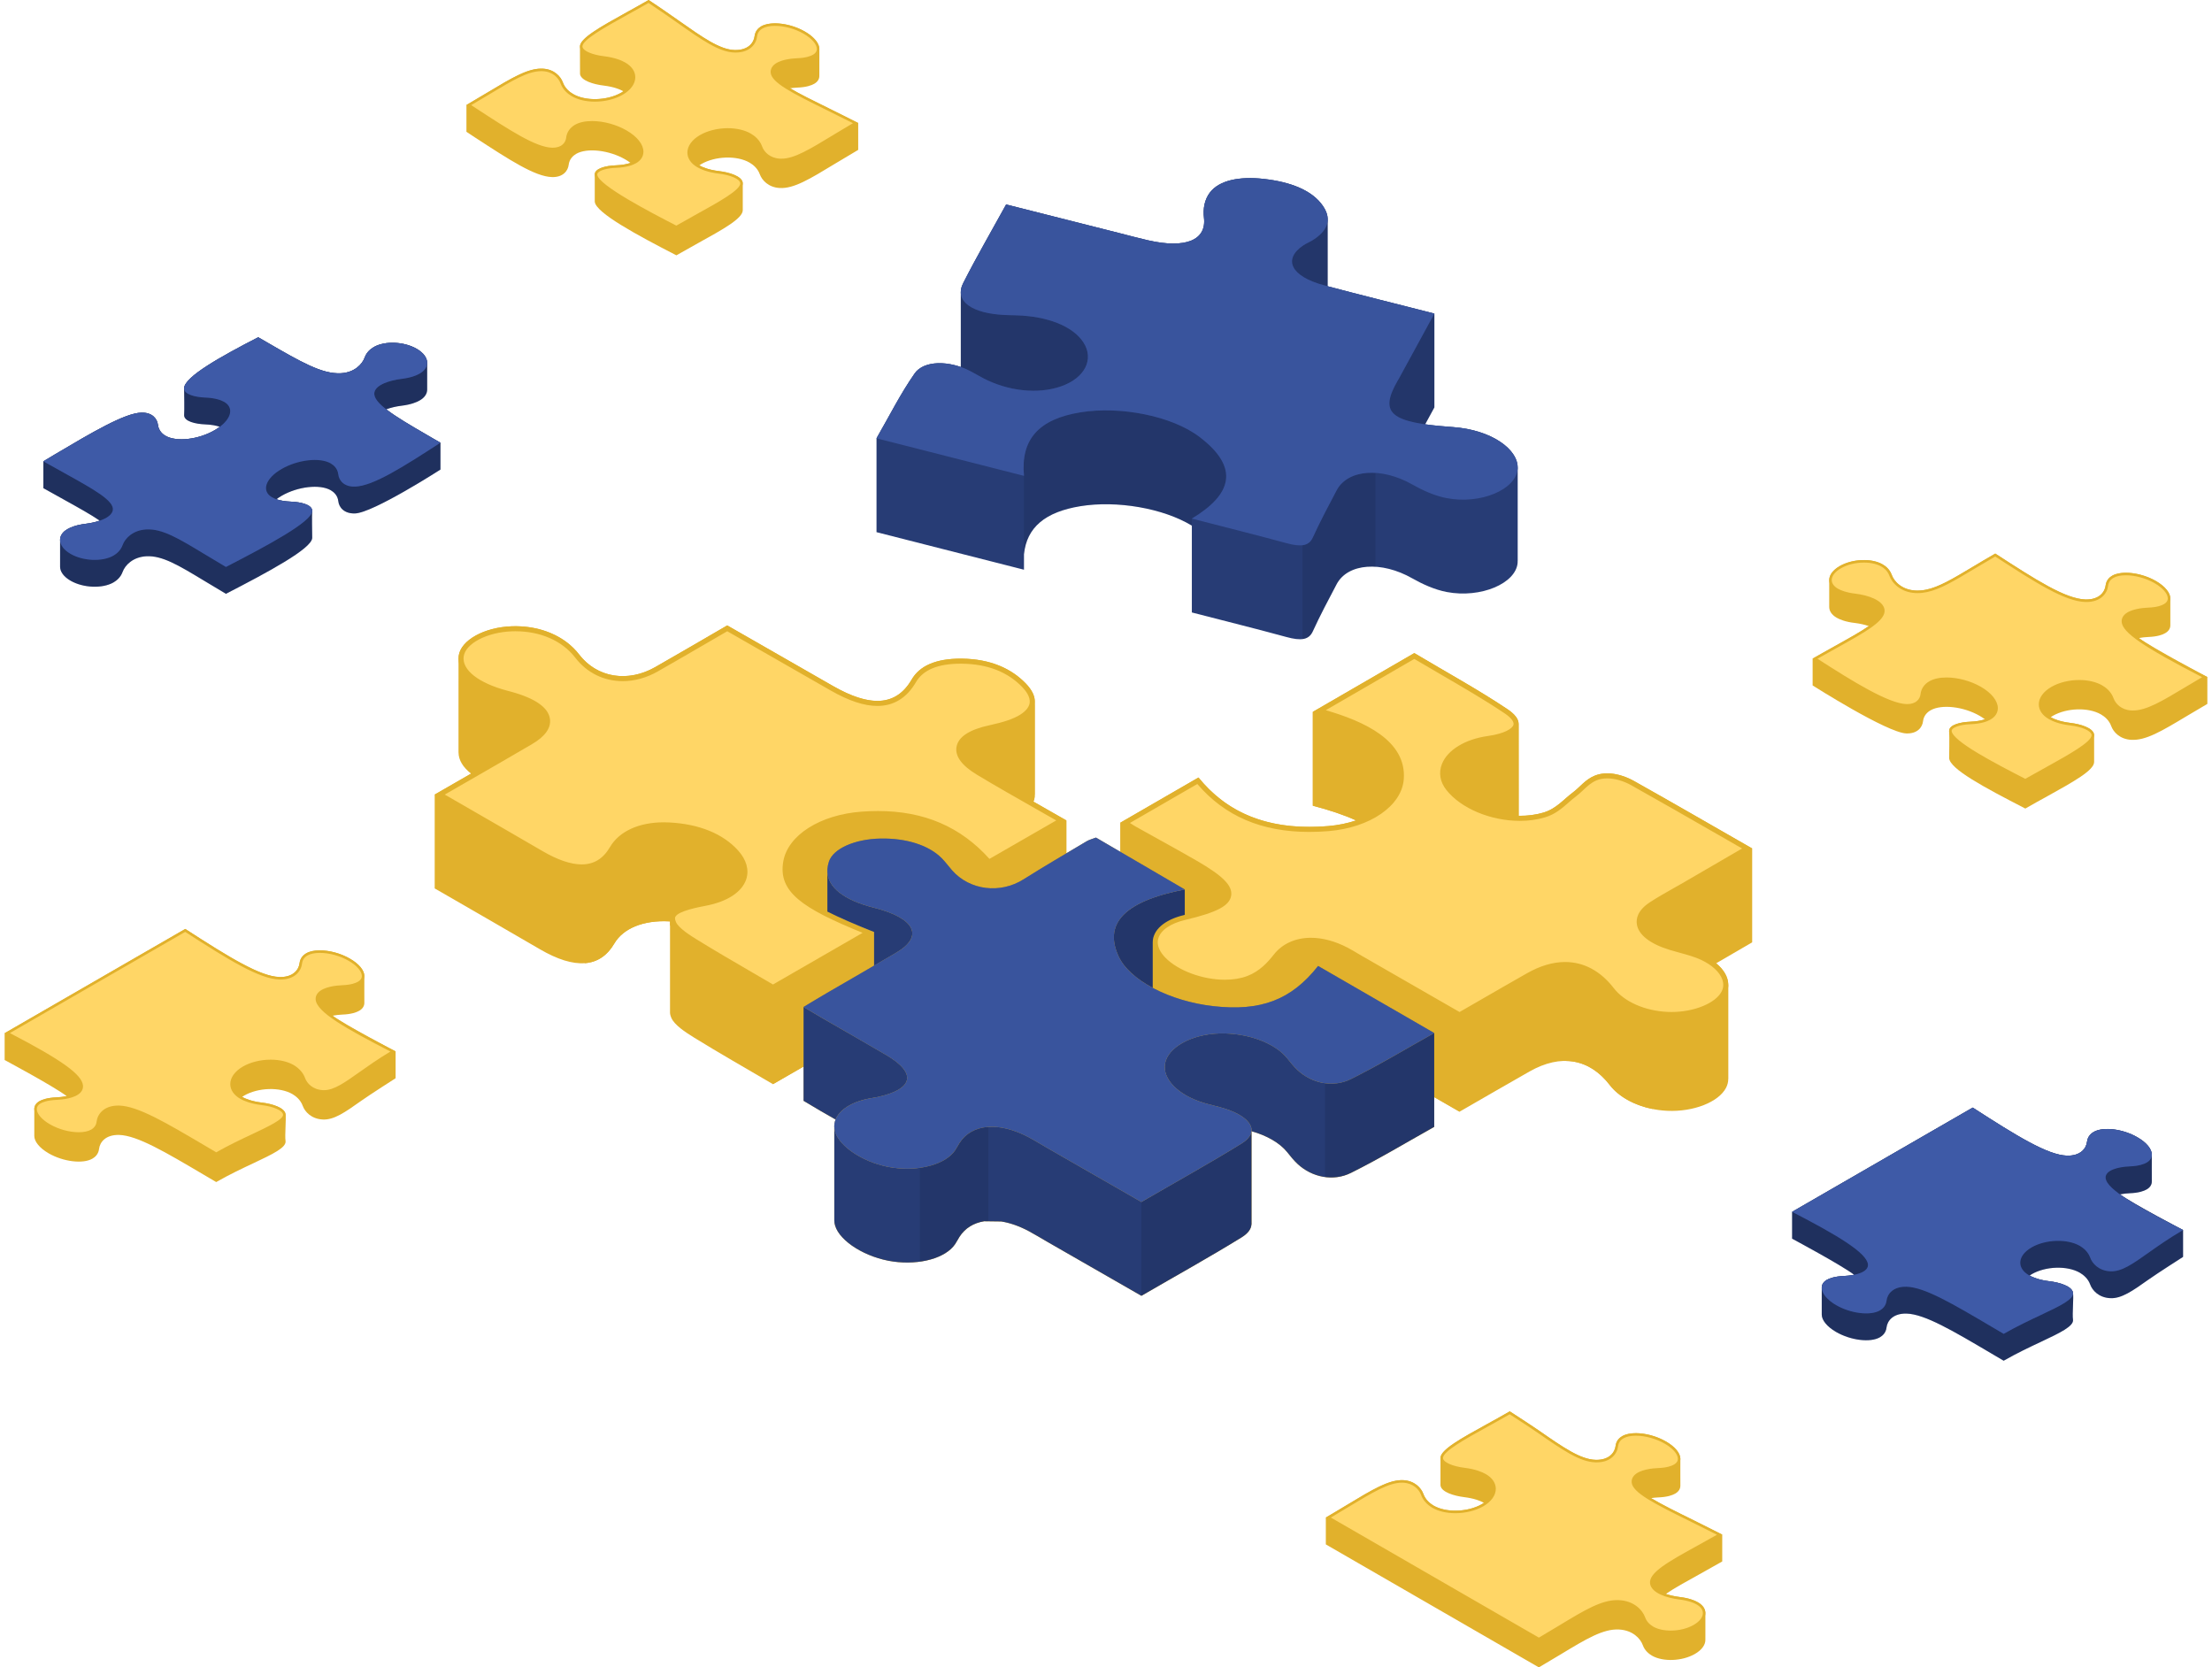 <svg width="398" height="300" viewBox="0 0 398 300" fill="none" xmlns="http://www.w3.org/2000/svg">
<path d="M315.265 152.657C307.943 148.467 301.004 144.442 293.945 140.49C291.863 139.324 289.092 138.655 286.902 139.574C285.196 140.291 284.314 141.6 282.976 142.602C281.305 143.852 280.02 145.508 277.723 146.196C276.315 146.619 274.794 146.8 273.25 146.78L273.246 130.208L273.234 130.208C273.22 129.402 272.603 128.517 271.27 127.623C266.084 124.144 260.267 120.962 254.474 117.506C248.216 121.13 242.389 124.503 236.215 128.078V144.966C239.162 145.733 241.784 146.605 244 147.611C242.473 148.125 240.784 148.481 238.985 148.63C227.96 149.548 220.635 146.06 215.643 139.893C210.763 142.713 206.276 145.307 201.592 148.014V164.902C202.44 165.453 203.143 165.968 203.948 166.422C205.157 167.103 206.377 167.78 207.597 168.455C207.48 168.806 207.419 169.167 207.418 169.537L207.409 169.551L207.416 186.428H207.423C207.422 187.533 207.936 188.702 209.042 189.832C212.486 193.349 219.903 195.182 224.739 193.344C227.086 192.452 228.678 190.772 229.89 189.217C232.325 186.094 237.077 185.594 242.055 188.199C242.919 188.651 243.708 189.151 244.536 189.627C250.49 193.05 256.444 196.472 262.615 200.02C267.082 197.451 271.119 195.102 275.209 192.784C280.866 189.578 285.966 190.451 289.646 195.233C291.689 197.888 295.665 199.664 300.006 199.862C304.7 200.075 309.227 198.299 310.566 195.718C310.835 195.203 310.96 194.661 310.964 194.112L310.972 194.114V177.153L310.954 177.149C310.935 175.836 310.198 174.483 308.78 173.32C310.903 172.086 313.052 170.835 315.266 169.548V152.657H315.265Z" fill="#E1B12C"/>
<path d="M262.616 183.126V200.019C256.447 196.471 250.491 193.049 244.536 189.628C243.704 189.153 242.92 188.646 242.056 188.194C240.116 187.18 238.207 186.642 236.465 186.547V169.646C238.208 169.75 240.116 170.296 242.056 171.309C242.92 171.761 243.704 172.26 244.536 172.735C250.492 176.157 256.447 179.586 262.616 183.126Z" fill="#E1B12C"/>
<path d="M244.761 172.345C244.483 172.186 244.21 172.023 243.937 171.86C243.39 171.536 242.845 171.211 242.265 170.909C240.104 169.778 237.894 169.181 235.87 169.181C233.225 169.181 230.975 170.2 229.532 172.051C228.45 173.44 226.908 175.147 224.577 176.033C223.363 176.494 221.952 176.729 220.383 176.729C216.26 176.729 211.73 175.043 209.365 172.628C208.094 171.329 207.615 169.976 207.98 168.716C208.456 167.069 210.331 165.745 213.125 165.081C218.614 163.778 220.844 162.65 221.077 161.055C221.302 159.521 219.559 157.835 215.061 155.235C212.889 153.981 210.638 152.734 208.459 151.528C207.025 150.734 205.591 149.941 204.17 149.14C203.642 148.842 203.153 148.513 202.636 148.165C202.575 148.124 202.513 148.083 202.452 148.041L215.538 140.479C220.441 146.367 227.005 149.23 235.592 149.23C236.697 149.23 237.852 149.18 239.023 149.082C246.278 148.479 251.789 144.727 252.13 140.161C252.535 134.718 247.845 130.816 237.387 127.925L254.471 118.033C256.148 119.031 257.825 120.007 259.488 120.974C263.563 123.343 267.411 125.582 271.019 128.001C272.314 128.869 272.933 129.752 272.765 130.484C272.516 131.564 270.607 132.48 267.784 132.873C263.856 133.421 260.824 135.237 259.874 137.613C259.303 139.041 259.561 140.548 260.602 141.859C263.157 145.078 268.329 147.241 273.472 147.241C275.034 147.241 276.508 147.036 277.855 146.633C279.588 146.113 280.765 145.083 281.903 144.086C282.357 143.689 282.786 143.314 283.25 142.967C283.738 142.601 284.167 142.198 284.581 141.808C285.335 141.098 286.046 140.429 287.08 139.995C287.705 139.732 288.413 139.599 289.186 139.599C290.629 139.599 292.241 140.056 293.726 140.887C298.789 143.722 303.71 146.548 308.918 149.539C310.714 150.571 312.525 151.612 314.361 152.662L303.264 159.117C302.629 159.487 301.982 159.851 301.336 160.214C299.909 161.02 298.433 161.853 297.089 162.736C295.107 164.041 294.841 165.346 294.966 166.212C295.217 167.947 297.218 169.465 300.6 170.488C301.159 170.658 301.734 170.816 302.311 170.975C303.672 171.349 305.079 171.736 306.229 172.272C308.372 173.27 309.831 174.638 310.335 176.121C310.628 176.98 310.569 177.844 310.166 178.622C308.988 180.892 305.038 182.539 300.772 182.539C300.525 182.539 300.277 182.534 300.029 182.522C295.813 182.331 291.973 180.624 290.008 178.07C287.729 175.109 284.829 173.543 281.62 173.543C279.514 173.543 277.281 174.203 274.988 175.503C272.184 177.091 269.406 178.694 266.497 180.373L262.618 182.61L244.761 172.345Z" fill="#FFD666"/>
<path d="M254.467 118.557C256.074 119.512 257.694 120.454 259.263 121.366C263.33 123.731 267.171 125.965 270.765 128.375C271.859 129.11 272.442 129.86 272.323 130.38C272.157 131.1 270.67 132.011 267.72 132.422C263.632 132.992 260.463 134.916 259.452 137.443C258.817 139.028 259.099 140.695 260.245 142.138C262.881 145.46 268.197 147.692 273.471 147.692C275.075 147.692 276.593 147.48 277.982 147.064C279.811 146.515 281.026 145.452 282.2 144.423C282.646 144.033 283.068 143.663 283.518 143.327C284.027 142.945 284.465 142.533 284.889 142.134C285.612 141.454 286.294 140.811 287.253 140.409C287.821 140.17 288.471 140.049 289.183 140.049C290.531 140.049 292.105 140.498 293.501 141.28C298.587 144.128 303.531 146.967 308.765 149.973C310.314 150.863 311.874 151.759 313.451 152.663L303.032 158.723C302.397 159.092 301.752 159.456 301.107 159.819C299.674 160.628 298.191 161.464 296.836 162.356C294.654 163.79 294.369 165.279 294.513 166.275C294.791 168.193 296.904 169.842 300.463 170.92C301.026 171.09 301.604 171.249 302.183 171.408C303.527 171.778 304.916 172.159 306.033 172.68C308.035 173.613 309.445 174.919 309.903 176.264C310.158 177.014 310.11 177.736 309.76 178.41C308.673 180.503 304.808 182.082 300.769 182.082C300.528 182.082 300.287 182.077 300.045 182.066C295.958 181.88 292.249 180.242 290.363 177.79C287.995 174.713 284.971 173.087 281.617 173.087C279.43 173.087 277.124 173.767 274.761 175.106C271.957 176.695 269.196 178.288 266.272 179.976C265.078 180.664 263.863 181.366 262.614 182.085L258.285 179.598L244.986 171.954C244.71 171.795 244.44 171.634 244.169 171.473C243.628 171.152 243.068 170.819 242.474 170.508C240.249 169.344 237.965 168.729 235.869 168.729C233.082 168.729 230.704 169.81 229.174 171.773C228.128 173.115 226.642 174.764 224.416 175.61C223.253 176.052 221.896 176.276 220.382 176.276C216.371 176.276 211.973 174.646 209.687 172.311C208.885 171.491 208.013 170.225 208.413 168.842C208.843 167.357 210.598 166.146 213.228 165.522C219.007 164.151 221.255 162.957 221.524 161.121C221.784 159.347 220.035 157.588 215.286 154.843C213.111 153.586 210.856 152.338 208.676 151.131C207.243 150.338 205.811 149.546 204.391 148.745C204.021 148.537 203.667 148.31 203.306 148.07L215.434 141.061C220.401 146.862 227.004 149.683 235.589 149.683C236.707 149.683 237.875 149.633 239.058 149.535C246.536 148.912 252.222 144.985 252.579 140.196C253.1 133.201 245.357 129.761 238.541 127.78L245.192 123.929L254.467 118.557ZM254.473 117.506C248.215 121.13 242.388 124.503 236.214 128.078C245.885 130.598 252.117 134.214 251.677 140.127C251.359 144.394 245.984 148.048 238.985 148.63C237.812 148.728 236.682 148.775 235.591 148.775C226.429 148.775 220.104 145.404 215.643 139.893C210.763 142.713 206.276 145.307 201.592 148.014C202.44 148.564 203.143 149.08 203.948 149.534C207.564 151.573 211.263 153.562 214.835 155.627C223.058 160.379 222.637 162.358 213.021 164.64C207.548 165.939 205.785 169.618 209.042 172.944C211.556 175.512 216.186 177.181 220.384 177.181C221.937 177.181 223.432 176.952 224.739 176.456C227.086 175.565 228.678 173.885 229.89 172.33C231.269 170.562 233.388 169.635 235.871 169.635C237.776 169.635 239.894 170.18 242.055 171.311C242.919 171.763 243.708 172.263 244.536 172.739C250.489 176.162 256.444 179.584 262.615 183.132C267.082 180.563 271.119 178.214 275.209 175.896C277.45 174.626 279.604 173.995 281.618 173.995C284.685 173.995 287.424 175.458 289.646 178.345C291.689 181 295.665 182.776 300.006 182.973C300.262 182.985 300.516 182.99 300.771 182.99C305.184 182.99 309.3 181.27 310.566 178.829C311.78 176.491 310.233 173.638 306.418 171.86C304.749 171.083 302.647 170.634 300.728 170.054C295.246 168.395 293.759 165.468 297.336 163.115C299.262 161.847 301.43 160.707 303.488 159.509C307.343 157.267 311.197 155.024 315.265 152.659C307.942 148.469 301.004 144.444 293.944 140.491C292.54 139.706 290.823 139.146 289.183 139.146C288.39 139.146 287.615 139.277 286.901 139.576C285.195 140.293 284.314 141.601 282.975 142.604C281.304 143.855 280.019 145.51 277.722 146.198C276.381 146.601 274.938 146.787 273.471 146.787C268.588 146.787 263.444 144.713 260.954 141.576C258.279 138.206 261.635 134.186 267.845 133.321C273.229 132.571 274.995 130.122 271.27 127.624C266.083 124.145 260.267 120.962 254.473 117.506Z" fill="#E1B12C"/>
<path d="M297.359 182.643V199.536C294.096 198.879 291.261 197.334 289.645 195.227C287.483 192.423 284.83 190.975 281.869 190.895V174.002C284.83 174.074 287.483 175.531 289.645 178.343C291.262 180.442 294.097 182.002 297.359 182.643Z" fill="#E1B12C"/>
<path d="M213.023 164.642C210.038 165.347 208.153 166.764 207.591 168.443C206.371 167.778 205.16 167.105 203.948 166.423C203.14 165.964 202.443 165.449 201.588 164.903V148.01C202.443 148.565 203.14 149.08 203.948 149.531C207.568 151.574 211.266 153.562 214.838 155.629C223.058 160.381 222.639 162.361 213.023 164.642Z" fill="#E1B12C"/>
<path d="M251.68 140.131C251.442 143.299 248.409 146.134 243.997 147.615C241.78 146.609 239.159 145.738 236.213 144.969V128.077C245.882 130.595 252.115 134.214 251.68 140.131Z" fill="#E1B12C"/>
<path d="M273.244 130.231L273.252 146.783C268.437 146.727 263.401 144.669 260.953 141.571C258.276 138.206 261.634 134.183 267.843 133.319C271.28 132.836 273.244 131.664 273.244 130.231Z" fill="#E1B12C"/>
<path d="M185.942 144.236C186.121 143.827 186.189 143.402 186.171 142.966L186.184 142.961V126.405C186.188 126.337 186.184 126.266 186.184 126.196V126.195C186.18 125.17 185.634 124.081 184.567 122.976C181.999 120.314 178.235 118.564 173.075 118.507C168.427 118.457 165.468 119.794 164.036 122.262C161.297 126.978 156.729 127.342 149.893 123.438C143.638 119.865 137.402 116.282 130.851 112.527C126.44 115.082 122.204 117.57 117.905 120.019C112.939 122.849 107.411 121.925 104.205 117.758C101.615 114.393 97.116 112.508 92.091 112.681C87.116 112.853 82.912 115.193 82.531 118.001C82.513 118.131 82.511 118.261 82.507 118.391L82.499 118.39V118.527C82.499 118.537 82.499 118.547 82.499 118.557L82.498 135.402H82.502C82.515 136.763 83.306 138.058 84.756 139.193C82.586 140.441 80.415 141.687 78.213 142.959V159.847C84.705 163.597 90.954 167.179 97.147 170.793C103.453 174.474 107.966 174.137 110.535 169.754C112.12 167.05 115.751 165.526 120.407 165.771C120.457 165.774 120.506 165.779 120.555 165.784V182.014C120.532 182.362 120.616 182.746 120.809 183.176C121.362 184.408 123.214 185.655 124.879 186.684C129.453 189.511 134.237 192.228 139.076 195.068C145.292 191.485 151.253 188.049 157.27 184.58V167.692C154.515 166.595 152.2 165.611 150.266 164.695C151.748 164.254 153.372 163.951 155.099 163.825C166.04 163.022 172.86 166.748 177.838 172.578C182.697 169.78 187.255 167.156 191.866 164.5V147.612C189.871 146.468 187.899 145.349 185.942 144.236Z" fill="#E1B12C"/>
<path d="M139.076 178.183L157.27 167.695V184.583L139.076 195.071V178.183Z" fill="#E1B12C"/>
<path d="M126.811 162.076C121.64 163.058 119.818 164.072 120.808 166.289L120.554 166.614V165.79C120.507 165.782 120.459 165.774 120.404 165.774C115.747 165.529 112.12 167.049 110.536 169.758C109.245 171.96 107.463 173.14 105.214 173.298V156.413C107.463 156.246 109.245 155.067 110.536 152.866C112.12 150.165 115.747 148.645 120.404 148.882C125.647 149.159 129.622 150.847 132.125 153.619C135.388 157.229 132.957 160.919 126.811 162.076Z" fill="#E1B12C"/>
<path d="M139.078 177.659C137.776 176.896 136.478 176.142 135.188 175.39C131.689 173.355 128.384 171.433 125.118 169.413C123.467 168.394 121.715 167.203 121.223 166.106C120.884 165.351 121.004 164.96 121.123 164.731C121.577 163.862 123.304 163.202 126.897 162.522C130.588 161.825 133.115 160.206 133.831 158.079C134.194 156.998 134.252 155.293 132.462 153.312C129.824 150.394 125.663 148.706 120.43 148.432C120.096 148.415 119.767 148.405 119.444 148.405C115.11 148.405 111.72 149.949 110.144 152.638C108.826 154.887 107.031 155.98 104.658 155.981C102.626 155.981 100.176 155.152 97.374 153.516C93.103 151.023 88.806 148.546 84.419 146.018L79.119 142.96C80.645 142.081 82.163 141.208 83.673 140.34C87.657 138.049 91.588 135.789 95.48 133.506C98.215 131.902 98.634 130.402 98.504 129.426C98.258 127.58 95.933 126.006 91.78 124.874L91.082 124.69C85.724 123.254 82.619 120.715 82.979 118.062C83.325 115.507 87.42 113.296 92.106 113.134C92.314 113.127 92.522 113.123 92.728 113.123C97.392 113.123 101.445 114.913 103.846 118.033C105.863 120.656 108.777 122.099 112.052 122.099C114.09 122.099 116.191 121.516 118.129 120.411C121.108 118.714 124.056 116.998 127.053 115.256L130.853 113.049L136.508 116.292C140.962 118.846 145.31 121.341 149.669 123.83C152.885 125.668 155.565 126.56 157.862 126.56C160.649 126.56 162.858 125.19 164.428 122.488C165.788 120.146 168.612 118.958 172.822 118.958L173.071 118.958C177.761 119.009 181.52 120.466 184.242 123.288C185.341 124.427 185.839 125.503 185.722 126.484C185.613 127.396 184.963 128.236 183.789 128.981C182.604 129.733 180.783 130.363 178.219 130.909C174.775 131.642 172.813 132.873 172.546 134.47C172.3 135.944 173.474 137.474 176.039 139.015C179.516 141.106 183.027 143.099 186.744 145.21C188.139 146.003 189.544 146.802 190.958 147.611L177.938 155.108C172.727 149.15 166.376 146.373 157.983 146.373C157.04 146.373 156.06 146.409 155.067 146.483C147.802 147.015 142.175 150.542 141.383 155.057C140.528 159.932 143.739 162.723 156.237 167.763L139.078 177.659Z" fill="#FFD666"/>
<path d="M130.853 113.574L136.386 116.747C140.803 119.28 145.119 121.755 149.443 124.225C152.73 126.103 155.483 127.015 157.86 127.015C160.822 127.015 163.162 125.569 164.818 122.717C166.091 120.525 168.783 119.413 172.82 119.413L173.064 119.414C177.629 119.463 181.279 120.873 183.915 123.605C184.602 124.318 185.396 125.387 185.271 126.433C185.179 127.203 184.598 127.933 183.544 128.601C182.421 129.313 180.597 129.941 178.123 130.469C174.429 131.254 172.402 132.576 172.098 134.398C171.818 136.074 173.064 137.759 175.804 139.406C179.285 141.499 182.797 143.493 186.516 145.607C187.686 146.271 188.863 146.94 190.047 147.616L187.494 149.085L178.03 154.535C172.832 148.742 166.265 145.924 157.981 145.924C157.028 145.924 156.036 145.961 155.033 146.034C147.56 146.583 141.764 150.262 140.935 154.983C139.971 160.481 144.355 163.418 155.204 167.839L148.856 171.499L139.08 177.135C137.851 176.415 136.627 175.702 135.408 174.994C131.915 172.961 128.614 171.042 125.356 169.028C124.393 168.432 122.137 167.038 121.636 165.921C121.348 165.278 121.476 165.033 121.524 164.942C122.07 163.896 125.766 163.199 126.98 162.969C130.836 162.241 133.49 160.512 134.259 158.225C134.828 156.535 134.309 154.683 132.796 153.01C130.077 150.001 125.808 148.262 120.453 147.981C120.111 147.963 119.774 147.954 119.442 147.954C114.943 147.954 111.411 149.577 109.751 152.41C108.522 154.508 106.855 155.528 104.657 155.528C102.707 155.528 100.333 154.72 97.602 153.126C93.313 150.622 89.078 148.182 84.594 145.598C83.082 144.726 81.56 143.849 80.025 142.963C81.328 142.211 82.626 141.466 83.919 140.723C87.983 138.386 91.821 136.178 95.71 133.898C98.077 132.51 99.168 130.986 98.954 129.369C98.678 127.298 96.305 125.639 91.899 124.438C91.766 124.402 91.633 124.368 91.499 124.332L91.2 124.253C86.079 122.881 83.102 120.534 83.429 118.124C83.747 115.777 87.647 113.743 92.122 113.588C92.325 113.581 92.527 113.577 92.728 113.577C97.25 113.577 101.172 115.302 103.487 118.312C105.592 121.047 108.634 122.554 112.052 122.554C114.169 122.554 116.348 121.95 118.353 120.807C121.33 119.111 124.213 117.434 127.266 115.658C128.452 114.968 129.647 114.273 130.853 113.574ZM130.851 112.528C126.44 115.083 122.204 117.571 117.905 120.02C115.982 121.115 113.976 121.648 112.052 121.648C109.007 121.648 106.169 120.313 104.205 117.759C101.726 114.537 97.495 112.671 92.728 112.671C92.517 112.671 92.304 112.675 92.091 112.682C87.116 112.854 82.912 115.193 82.532 118.002C82.136 120.925 85.32 123.615 90.967 125.128C91.198 125.189 91.432 125.248 91.662 125.311C98.618 127.206 100.07 130.29 95.252 133.115C89.666 136.392 83.999 139.622 78.214 142.961C84.706 146.711 90.956 150.293 97.148 153.907C100.032 155.591 102.54 156.433 104.66 156.433C107.174 156.433 109.141 155.246 110.536 152.868C112.009 150.353 115.252 148.859 119.445 148.859C119.761 148.859 120.082 148.867 120.408 148.884C125.65 149.16 129.624 150.847 132.127 153.616C135.393 157.23 132.961 160.916 126.814 162.077C121.64 163.054 119.816 164.069 120.811 166.289C121.364 167.521 123.216 168.768 124.881 169.797C129.454 172.624 134.239 175.341 139.078 178.182C145.294 174.598 151.255 171.162 157.272 167.692C144.268 162.515 141.007 159.829 141.83 155.138C142.569 150.924 147.971 147.46 155.101 146.937C156.095 146.863 157.055 146.828 157.983 146.828C167.265 146.828 173.314 150.39 177.84 155.689C182.699 152.891 187.257 150.267 191.868 147.611C186.519 144.539 181.289 141.642 176.273 138.628C171.141 135.543 172.115 132.671 178.314 131.353C180.417 130.905 182.587 130.282 184.032 129.365C186.784 127.62 186.847 125.334 184.57 122.975C182.002 120.313 178.238 118.563 173.077 118.507C172.992 118.506 172.907 118.505 172.823 118.505C168.321 118.505 165.444 119.838 164.037 122.261C162.545 124.83 160.511 126.107 157.863 126.107C155.649 126.107 153.007 125.215 149.894 123.437C143.638 119.866 137.401 116.282 130.851 112.528Z" fill="#E1B12C"/>
<path d="M177.839 155.692V172.58L191.866 164.501V147.614L177.839 155.692Z" fill="#E1B12C"/>
<path d="M178.312 131.356C180.411 130.904 182.589 130.286 184.03 129.368C185.392 128.497 186.105 127.498 186.184 126.422V142.958L186.167 142.966C186.191 143.402 186.119 143.83 185.938 144.233C182.643 142.363 179.42 140.519 176.269 138.634C171.137 135.546 172.111 132.67 178.312 131.356Z" fill="#E1B12C"/>
<path d="M258.055 185.866V202.751C252.93 205.618 248.218 208.477 243.047 211.044C239.879 212.611 236.07 211.827 233.496 209.444C232.751 208.756 232.174 208.011 231.588 207.282C230.234 205.611 227.905 204.296 225.181 203.536V220.31H225.166C225.126 221.11 224.572 221.902 223.416 222.622C217.674 226.17 211.585 229.536 205.368 233.147C199.595 229.837 194.003 226.629 188.412 223.414C187.311 222.781 186.25 222.123 185.109 221.513C183.383 220.594 181.712 220.016 180.16 219.771L177.087 219.731C175.202 220.032 173.65 220.959 172.644 222.526C172.367 222.962 172.145 223.413 171.852 223.849C170.173 226.344 165.516 227.659 160.725 226.985C155.831 226.304 151.119 223.39 150.255 220.507C150.153 220.19 150.113 219.866 150.113 219.557V202.633H150.121C150.121 202.229 150.2 201.824 150.35 201.437C149.448 200.922 148.552 200.399 147.65 199.884C146.739 199.353 145.852 198.815 144.585 198.063V181.178C145.702 180.505 146.787 179.848 147.872 179.206L157.272 173.749V167.691C153.819 166.321 151.047 165.117 148.87 164.016V156.683H148.886C148.878 156.145 148.965 155.59 149.155 155.02C149.923 152.692 153.803 150.958 158.445 150.878C163.101 150.791 167.133 152.074 169.453 154.419C170.149 155.132 170.68 155.884 171.322 156.604C174.513 160.208 179.97 160.865 184.167 158.212C187.865 155.884 191.723 153.627 195.54 151.353C195.991 151.092 196.617 150.925 197.195 150.703C198.669 151.559 200.126 152.414 201.591 153.27C205.392 155.487 209.193 157.704 213.177 160.033V164.603C213.13 164.619 213.074 164.626 213.026 164.643C209.407 165.506 207.411 167.398 207.411 169.553V177.742C207.68 177.884 207.957 178.027 208.243 178.161C211.181 179.595 214.714 180.624 218.333 181.037C226.831 181.987 232.335 179.936 237.165 173.798C244.148 177.836 250.92 181.74 258.055 185.866Z" fill="#E1B12C"/>
<path d="M150.34 201.428C149.438 200.922 148.55 200.399 147.648 199.884C146.737 199.353 145.85 198.815 144.583 198.063V181.178C145.85 181.923 146.737 182.469 147.648 182.999C151.591 185.28 155.568 187.537 159.479 189.833C165.055 193.112 164.358 196.027 157.713 197.421C157.277 197.508 156.826 197.571 156.383 197.651C153.231 198.252 151.037 199.686 150.34 201.428Z" fill="#273C75"/>
<path d="M161.332 171.365C159.986 172.165 158.632 172.957 157.27 173.749V167.691C153.817 166.321 151.045 165.118 148.868 164.017V156.683H148.876C148.884 159.622 151.774 161.934 157.255 163.32C164.596 165.165 166.274 168.428 161.332 171.365Z" fill="#273C75"/>
<path d="M213.174 160.032V164.602C213.127 164.618 213.072 164.625 213.023 164.642C209.404 165.505 207.408 167.397 207.408 169.552V177.741C204.478 176.181 202.237 174.209 201.254 172.055C199.948 169.204 200.201 166.884 201.761 165.022C203.71 162.709 207.678 161.093 213.174 160.032Z" fill="#273C75"/>
<path opacity="0.1" d="M213.174 160.032V164.602C213.127 164.618 213.072 164.625 213.023 164.642C209.404 165.505 207.408 167.397 207.408 169.552V177.741C204.478 176.181 202.237 174.209 201.254 172.055C199.948 169.204 200.201 166.884 201.761 165.022C203.71 162.709 207.678 161.093 213.174 160.032Z" fill="black"/>
<path d="M258.054 185.866V202.751C252.93 205.618 248.218 208.477 243.047 211.043C239.879 212.611 236.07 211.827 233.496 209.444C232.751 208.755 232.174 208.011 231.588 207.282C230.234 205.611 227.905 204.296 225.181 203.536V220.31H225.166C225.126 221.11 224.572 221.902 223.416 222.622C217.674 226.17 211.585 229.536 205.368 233.147C199.594 229.837 194.003 226.629 188.412 223.414C187.311 222.781 186.25 222.123 185.109 221.513C183.383 220.594 181.712 220.016 180.159 219.771L177.087 219.731C175.202 220.031 173.65 220.958 172.644 222.526C172.367 222.962 172.145 223.413 171.852 223.849C170.173 226.344 165.516 227.659 160.724 226.985C155.83 226.304 151.118 223.39 150.255 220.507C150.153 220.19 150.113 219.866 150.113 219.557V202.886C150.136 203.132 150.184 203.369 150.255 203.615C151.118 206.497 155.83 209.42 160.724 210.101C165.516 210.766 170.173 209.46 171.852 206.965C172.145 206.529 172.367 206.078 172.644 205.642C174.869 202.173 179.755 201.769 185.11 204.621C186.25 205.231 187.312 205.896 188.413 206.529C194.004 209.737 199.595 212.944 205.368 216.262C211.585 212.651 217.676 209.285 223.417 205.729C226.735 203.677 225.215 200.977 220.288 199.441C219.053 199.053 217.723 198.791 216.479 198.404C211.925 196.994 209.145 194.119 209.62 191.363C210.127 188.432 214.412 186.065 219.456 185.938C224.422 185.811 229.356 187.625 231.589 190.389C232.175 191.125 232.753 191.869 233.497 192.559C236.07 194.943 239.88 195.727 243.048 194.159C248.218 191.592 252.931 188.725 258.054 185.866Z" fill="#273C75"/>
<path opacity="0.1" d="M225.164 220.309H225.179V203.535L225.159 203.548C225.068 204.302 224.511 205.05 223.414 205.728C217.672 209.284 211.583 212.65 205.366 216.261L205.364 216.26L205.366 233.146C211.583 229.535 217.673 226.169 223.414 222.621C224.57 221.9 225.125 221.109 225.164 220.309Z" fill="black"/>
<path d="M237.164 173.8C244.149 177.833 250.917 181.741 258.055 185.864C252.928 188.727 248.219 191.589 243.049 194.156C239.883 195.727 236.071 194.939 233.499 192.557C232.754 191.868 232.177 191.123 231.585 190.391C229.351 187.629 224.419 185.812 219.454 185.94C214.414 186.069 210.125 188.434 209.62 191.361C209.144 194.119 211.925 196.996 216.48 198.406C217.72 198.791 219.049 199.055 220.286 199.442C225.21 200.98 226.73 203.678 223.413 205.731C217.669 209.285 211.586 212.653 205.363 216.261C199.589 212.946 193.999 209.739 188.411 206.53C187.306 205.896 186.246 205.232 185.104 204.623C179.754 201.771 174.863 202.174 172.64 205.639C172.36 206.075 172.138 206.528 171.848 206.961C170.169 209.46 165.509 210.77 160.718 210.101C155.824 209.417 151.117 206.502 150.249 203.617C149.449 200.958 151.987 198.49 156.384 197.654C156.823 197.571 157.28 197.511 157.713 197.42C164.359 196.026 165.057 193.116 159.48 189.838C155.57 187.539 151.592 185.278 147.65 182.996C146.736 182.468 145.847 181.926 144.585 181.177C146.004 180.327 147.356 179.499 148.743 178.691C152.935 176.246 157.174 173.827 161.332 171.363C166.276 168.432 164.597 165.166 157.251 163.318C150.783 161.69 147.916 158.754 149.149 155.017C149.917 152.69 153.798 150.96 158.445 150.876C163.096 150.793 167.127 152.076 169.448 154.421C170.148 155.128 170.674 155.881 171.316 156.605C174.509 160.209 179.969 160.86 184.165 158.214C187.866 155.879 191.724 153.628 195.541 151.357C195.988 151.09 196.616 150.926 197.193 150.702C202.483 153.791 207.654 156.811 213.171 160.033C203.262 161.951 198.329 165.652 201.257 172.059C203.278 176.481 210.609 180.163 218.327 181.033C226.829 181.989 232.332 179.935 237.164 173.8Z" fill="#273C75"/>
<path opacity="0.4" d="M237.164 173.8C244.149 177.833 250.917 181.741 258.055 185.864C252.928 188.727 248.219 191.589 243.049 194.156C239.883 195.727 236.071 194.939 233.499 192.557C232.754 191.868 232.177 191.123 231.585 190.391C229.351 187.629 224.419 185.812 219.454 185.94C214.414 186.069 210.125 188.434 209.62 191.361C209.144 194.119 211.925 196.996 216.48 198.406C217.72 198.791 219.049 199.055 220.286 199.442C225.21 200.98 226.73 203.678 223.413 205.731C217.669 209.285 211.586 212.653 205.363 216.261C199.589 212.946 193.999 209.739 188.411 206.53C187.306 205.896 186.246 205.232 185.104 204.623C179.754 201.771 174.863 202.174 172.64 205.639C172.36 206.075 172.138 206.528 171.848 206.961C170.169 209.46 165.509 210.77 160.718 210.101C155.824 209.417 151.117 206.502 150.249 203.617C149.449 200.958 151.987 198.49 156.384 197.654C156.823 197.571 157.28 197.511 157.713 197.42C164.359 196.026 165.057 193.116 159.48 189.838C155.57 187.539 151.592 185.278 147.65 182.996C146.736 182.468 145.847 181.926 144.585 181.177C146.004 180.327 147.356 179.499 148.743 178.691C152.935 176.246 157.174 173.827 161.332 171.363C166.276 168.432 164.597 165.166 157.251 163.318C150.783 161.69 147.916 158.754 149.149 155.017C149.917 152.69 153.798 150.96 158.445 150.876C163.096 150.793 167.127 152.076 169.448 154.421C170.148 155.128 170.674 155.881 171.316 156.605C174.509 160.209 179.969 160.86 184.165 158.214C187.866 155.879 191.724 153.628 195.541 151.357C195.988 151.09 196.616 150.926 197.193 150.702C202.483 153.791 207.654 156.811 213.171 160.033C203.262 161.951 198.329 165.652 201.257 172.059C203.278 176.481 210.609 180.163 218.327 181.033C226.829 181.989 232.332 179.935 237.164 173.8Z" fill="#5679DA"/>
<path opacity="0.4" d="M148.875 156.682C148.867 156.532 148.875 156.373 148.898 156.223C148.882 156.381 148.882 156.532 148.882 156.682H148.875Z" fill="#5679DA"/>
<path opacity="0.4" d="M150.112 202.632C150.114 202.428 150.129 202.226 150.174 202.03C150.134 202.229 150.119 202.434 150.119 202.632H150.112Z" fill="#5679DA"/>
<path opacity="0.4" d="M150.11 202.632C150.109 202.716 150.105 202.799 150.11 202.886V202.632Z" fill="#5679DA"/>
<path opacity="0.4" d="M150.348 201.437C150.277 201.627 150.213 201.833 150.174 202.03C150.198 201.824 150.261 201.626 150.341 201.428C150.34 201.437 150.348 201.437 150.348 201.437Z" fill="#5679DA"/>
<path opacity="0.1" d="M177.839 202.756C175.609 202.905 173.777 203.872 172.642 205.642C172.365 206.078 172.143 206.529 171.85 206.965C170.749 208.601 168.366 209.721 165.507 210.114V227.002C168.366 226.609 170.75 225.485 171.85 223.849C172.143 223.413 172.365 222.962 172.642 222.526C173.648 220.959 175.2 220.032 177.085 219.731L177.839 219.741V202.756Z" fill="black"/>
<path opacity="0.1" d="M243.047 194.158C241.577 194.886 239.97 195.102 238.413 194.892V211.776C239.97 211.985 241.578 211.769 243.047 211.043C248.218 208.477 252.93 205.618 258.054 202.751V185.865C252.931 188.725 248.218 191.592 243.047 194.158Z" fill="black"/>
<path d="M273.076 101.001V84.106L273.062 84.104C273.069 80.824 268.366 77.322 261.319 76.833C259.431 76.702 257.811 76.544 256.427 76.346C256.98 75.333 257.527 74.33 258.085 73.306V56.419C251.434 54.719 245.126 53.162 238.891 51.504V39.456L238.885 39.458C238.883 38.707 238.617 37.913 238.048 37.076C236.134 34.261 232.269 32.741 227.413 32.194C222.991 31.697 219.367 32.44 217.693 34.643C216.695 35.955 216.442 37.623 216.626 39.166C217.106 43.182 213.371 44.792 206.561 43.236C204.797 42.833 203.065 42.36 201.319 41.918C194.606 40.22 187.894 38.522 181.033 36.787C178.355 41.661 175.673 46.267 173.302 50.947C173.012 51.52 172.88 52.061 172.881 52.566L172.874 52.568V66.036C169.51 64.859 165.987 65.171 164.578 67.187C161.979 70.908 160.041 74.827 157.709 78.861V95.749C166.814 98.068 175.44 100.264 184.244 102.506V99.723C184.733 94.879 188.073 92.103 194.401 91.076C200.965 90.01 209.274 91.436 214.446 94.575V110.196C220.387 111.73 225.962 113.113 231.464 114.614C234.108 115.335 235.506 115.142 236.215 113.587C237.514 110.736 239.013 107.93 240.492 105.122C242.5 101.311 248.562 100.901 254.115 104.062C255.889 105.071 258.102 106.096 260.315 106.517C266.433 107.682 272.788 104.962 273.066 101.236C273.071 101.158 273.061 101.079 273.061 101L273.076 101.001Z" fill="#273C75"/>
<path opacity="0.1" d="M247.475 85.086V101.978C244.347 101.788 241.694 102.842 240.49 105.123C239.009 107.935 237.512 110.738 236.214 113.589C235.833 114.428 235.239 114.856 234.369 114.974V98.09C235.248 97.987 235.834 97.544 236.214 96.697C237.512 93.853 239.009 91.042 240.49 88.239C241.694 85.958 244.347 84.889 247.475 85.086Z" fill="black"/>
<path opacity="0.1" d="M214.443 93.307V94.573C209.271 91.437 200.964 90.012 194.398 91.073C188.07 92.102 184.735 94.874 184.245 99.721V85.616C183.619 79.027 186.946 75.4 194.398 74.188C201.581 73.023 210.862 74.829 215.828 78.615C223.186 84.215 221.57 89.022 214.443 93.307Z" fill="black"/>
<path opacity="0.1" d="M251.617 68.273C251.577 68.337 251.53 68.4 251.49 68.464C248.678 73.366 249.566 75.361 256.424 76.344C256.979 75.33 257.525 74.332 258.087 73.302V56.418C255.893 60.441 253.755 64.361 251.617 68.273ZM194.92 61.581C193.051 58.714 188.513 56.892 182.835 56.734C182.234 56.718 181.632 56.71 181.022 56.687C175.946 56.489 172.889 54.929 172.873 52.568V66.032C173.443 66.229 173.998 66.468 174.544 66.744C175.321 67.148 176.041 67.583 176.801 67.987C181.323 70.386 186.764 70.973 190.93 69.508C195.213 68.003 196.908 64.63 194.92 61.581Z" fill="black"/>
<path opacity="0.1" d="M238.201 51.325C232.277 49.733 230.764 46.636 234.534 44.118C234.977 43.825 235.548 43.603 236.014 43.318C237.867 42.209 238.889 40.919 238.889 39.461V51.5C238.66 51.435 238.431 51.388 238.201 51.325Z" fill="black"/>
<path d="M214.445 93.308C221.568 89.023 223.186 84.217 215.828 78.613C210.864 74.831 201.582 73.021 194.4 74.187C186.944 75.398 183.62 79.024 184.243 85.617C175.439 83.375 166.813 81.179 157.708 78.86C160.04 74.826 161.978 70.907 164.577 67.186C166.223 64.831 170.749 64.795 174.541 66.748C175.317 67.147 176.037 67.583 176.802 67.989C181.321 70.389 186.761 70.972 190.929 69.507C195.209 68.002 196.909 64.627 194.921 61.582C193.049 58.713 188.515 56.894 182.837 56.736C182.232 56.719 181.627 56.708 181.02 56.685C174.848 56.451 171.659 54.185 173.3 50.946C175.671 46.266 178.353 41.66 181.031 36.786C187.892 38.521 194.604 40.219 201.317 41.917C203.063 42.359 204.795 42.832 206.559 43.235C213.369 44.791 217.104 43.181 216.625 39.164C216.441 37.623 216.693 35.955 217.691 34.642C219.366 32.438 222.989 31.695 227.412 32.194C232.268 32.74 236.132 34.26 238.047 37.075C239.722 39.539 238.83 41.639 236.013 43.322C235.545 43.602 234.976 43.827 234.536 44.12C230.76 46.639 232.273 49.736 238.201 51.321C244.659 53.048 251.188 54.656 258.083 56.417C255.891 60.437 253.753 64.357 251.614 68.277C251.58 68.341 251.527 68.399 251.491 68.463C248.112 74.365 250.057 76.049 261.317 76.832C268.54 77.334 273.314 80.999 273.065 84.349C272.787 88.075 266.433 90.794 260.314 89.629C258.1 89.208 255.887 88.183 254.114 87.174C248.56 84.013 242.498 84.423 240.491 88.234C239.011 91.043 237.513 93.849 236.214 96.699C235.505 98.254 234.106 98.446 231.463 97.725C225.961 96.225 220.386 94.843 214.445 93.308Z" fill="#273C75"/>
<path opacity="0.4" d="M214.445 93.308C221.568 89.023 223.186 84.217 215.828 78.613C210.864 74.831 201.582 73.021 194.4 74.187C186.944 75.398 183.62 79.024 184.243 85.617C175.439 83.375 166.813 81.179 157.708 78.86C160.04 74.826 161.978 70.907 164.577 67.186C166.223 64.831 170.749 64.795 174.541 66.748C175.317 67.147 176.037 67.583 176.802 67.989C181.321 70.389 186.761 70.972 190.929 69.507C195.209 68.002 196.909 64.627 194.921 61.582C193.049 58.713 188.515 56.894 182.837 56.736C182.232 56.719 181.627 56.708 181.02 56.685C174.848 56.451 171.659 54.185 173.3 50.946C175.671 46.266 178.353 41.66 181.031 36.786C187.892 38.521 194.604 40.219 201.317 41.917C203.063 42.359 204.795 42.832 206.559 43.235C213.369 44.791 217.104 43.181 216.625 39.164C216.441 37.623 216.693 35.955 217.691 34.642C219.366 32.438 222.989 31.695 227.412 32.194C232.268 32.74 236.132 34.26 238.047 37.075C239.722 39.539 238.83 41.639 236.013 43.322C235.545 43.602 234.976 43.827 234.536 44.12C230.76 46.639 232.273 49.736 238.201 51.321C244.659 53.048 251.188 54.656 258.083 56.417C255.891 60.437 253.753 64.357 251.614 68.277C251.58 68.341 251.527 68.399 251.491 68.463C248.112 74.365 250.057 76.049 261.317 76.832C268.54 77.334 273.314 80.999 273.065 84.349C272.787 88.075 266.433 90.794 260.314 89.629C258.1 89.208 255.887 88.183 254.114 87.174C248.56 84.013 242.498 84.423 240.491 88.234C239.011 91.043 237.513 93.849 236.214 96.699C235.505 98.254 234.106 98.446 231.463 97.725C225.961 96.225 220.386 94.843 214.445 93.308Z" fill="#5679DA"/>
<path d="M7.804 87.831V83C7.804 83 9.145 82.179 9.797 81.805C16.572 77.795 22.429 74.329 25.424 74.245C27.442 74.184 28.299 75.392 28.419 76.43C28.552 77.493 29.228 78.097 29.784 78.411C31.74 79.547 35.702 79.1 38.612 77.409C38.956 77.212 39.264 77.003 39.548 76.791C38.943 76.585 38.098 76.405 36.922 76.358C35.154 76.287 33.133 75.814 33.127 74.713C33.127 74.686 33.128 74.659 33.13 74.631C33.2 73.792 33.133 70.807 33.127 69.883C33.127 69.856 33.128 69.828 33.13 69.8C33.3 67.76 39.568 64.233 46.463 60.683L47.949 61.54C54.18 65.151 57.961 67.336 61.341 67.155C63.781 67.022 65.17 65.549 65.617 64.329C65.967 63.35 66.704 62.771 67.259 62.445C69.24 61.298 72.694 61.443 74.976 62.759C76.216 63.474 76.854 64.391 76.86 65.263C76.865 65.996 76.854 69.222 76.86 70.094C76.865 70.827 76.424 71.526 75.52 72.046C74.964 72.372 73.949 72.794 72.258 73C71.344 73.109 70.357 73.328 69.503 73.647C71.189 74.961 73.752 76.476 76.811 78.241C77.185 78.459 77.559 78.676 77.946 78.905L79.25 79.654V84.484C79.25 84.484 67.137 92.286 63.865 92.382C61.849 92.43 60.991 91.235 60.87 90.184C60.75 89.121 60.061 88.529 59.505 88.203C57.549 87.08 53.588 87.527 50.678 89.205C50.333 89.404 50.023 89.613 49.739 89.826C50.341 90.033 51.188 90.209 52.368 90.257C54.144 90.327 56.161 90.798 56.175 91.906C56.175 91.936 56.174 91.965 56.172 91.995C56.106 92.747 56.163 95.753 56.175 96.736C56.175 96.766 56.174 96.796 56.172 96.826C56.002 98.758 48.237 102.937 40.653 106.838C39.18 105.968 37.815 105.147 36.62 104.422C32.14 101.717 29.18 99.93 26.331 100.086C23.891 100.22 22.502 101.693 22.055 102.913C21.706 103.89 20.969 104.47 20.413 104.796C18.432 105.932 14.978 105.799 12.696 104.483C11.458 103.769 10.82 102.853 10.812 101.983C10.805 101.248 10.82 98.022 10.812 97.152C10.805 96.417 11.246 95.716 12.152 95.196C12.708 94.87 13.723 94.447 15.413 94.242C16.245 94.142 17.141 93.954 17.941 93.681C16.412 92.62 14.25 91.419 11.742 90.026C10.461 89.329 7.804 87.831 7.804 87.831Z" fill="#273C75"/>
<path opacity="0.2" d="M7.804 87.831V83C7.804 83 9.145 82.179 9.797 81.805C16.572 77.795 22.429 74.329 25.424 74.245C27.442 74.184 28.299 75.392 28.419 76.43C28.552 77.493 29.228 78.097 29.784 78.411C31.74 79.547 35.702 79.1 38.612 77.409C38.956 77.212 39.264 77.003 39.548 76.791C38.943 76.585 38.098 76.405 36.922 76.358C35.154 76.287 33.133 75.814 33.127 74.713C33.127 74.686 33.128 74.659 33.13 74.631C33.2 73.792 33.133 70.807 33.127 69.883C33.127 69.856 33.128 69.828 33.13 69.8C33.3 67.76 39.568 64.233 46.463 60.683L47.949 61.54C54.18 65.151 57.961 67.336 61.341 67.155C63.781 67.022 65.17 65.549 65.617 64.329C65.967 63.35 66.704 62.771 67.259 62.445C69.24 61.298 72.694 61.443 74.976 62.759C76.216 63.474 76.854 64.391 76.86 65.263C76.865 65.996 76.854 69.222 76.86 70.094C76.865 70.827 76.424 71.526 75.52 72.046C74.964 72.372 73.949 72.794 72.258 73C71.344 73.109 70.357 73.328 69.503 73.647C71.189 74.961 73.752 76.476 76.811 78.241C77.185 78.459 77.559 78.676 77.946 78.905L79.25 79.654V84.484C79.25 84.484 67.137 92.286 63.865 92.382C61.849 92.43 60.991 91.235 60.87 90.184C60.75 89.121 60.061 88.529 59.505 88.203C57.549 87.08 53.588 87.527 50.678 89.205C50.333 89.404 50.023 89.613 49.739 89.826C50.341 90.033 51.188 90.209 52.368 90.257C54.144 90.327 56.161 90.798 56.175 91.906C56.175 91.936 56.174 91.965 56.172 91.995C56.106 92.747 56.163 95.753 56.175 96.736C56.175 96.766 56.174 96.796 56.172 96.826C56.002 98.758 48.237 102.937 40.653 106.838C39.18 105.968 37.815 105.147 36.62 104.422C32.14 101.717 29.18 99.93 26.331 100.086C23.891 100.22 22.502 101.693 22.055 102.913C21.706 103.89 20.969 104.47 20.413 104.796C18.432 105.932 14.978 105.799 12.696 104.483C11.458 103.769 10.82 102.853 10.812 101.983C10.805 101.248 10.82 98.022 10.812 97.152C10.805 96.417 11.246 95.716 12.152 95.196C12.708 94.87 13.723 94.447 15.413 94.242C16.245 94.142 17.141 93.954 17.941 93.681C16.412 92.62 14.25 91.419 11.742 90.026C10.461 89.329 7.804 87.831 7.804 87.831Z" fill="black"/>
<path d="M12.695 99.654C14.977 100.971 18.432 101.103 20.412 99.968C20.967 99.641 21.704 99.062 22.054 98.084C22.501 96.864 23.89 95.391 26.33 95.258C29.18 95.101 32.138 96.888 36.619 99.594C37.815 100.318 39.179 101.139 40.652 102.008C48.237 98.107 56.001 93.929 56.171 91.997C56.173 91.967 56.174 91.938 56.173 91.908C56.159 90.8 54.143 90.329 52.366 90.258C50.53 90.186 49.492 89.799 48.948 89.474C46.979 88.35 47.764 86.056 50.675 84.377C53.586 82.699 57.546 82.252 59.503 83.375C60.058 83.701 60.747 84.293 60.867 85.356C60.988 86.407 61.846 87.603 63.862 87.555C67.135 87.457 72.485 84.04 79.248 79.656L79.139 79.596L77.943 78.907C77.557 78.678 77.182 78.46 76.807 78.243C71.071 74.934 67.049 72.494 67.364 70.635C67.593 69.222 70.141 68.425 72.254 68.171C73.945 67.965 74.959 67.543 75.515 67.217C76.419 66.699 76.861 65.998 76.855 65.265C76.849 64.393 76.211 63.475 74.972 62.761C72.689 61.444 69.236 61.299 67.255 62.447C66.699 62.773 65.963 63.352 65.612 64.331C65.165 65.551 63.776 67.024 61.337 67.157C57.955 67.338 54.175 65.153 47.944 61.542L46.459 60.685C39.563 64.235 33.295 67.762 33.126 69.802C33.123 69.83 33.122 69.858 33.122 69.885C33.128 70.985 35.149 71.459 36.917 71.529C38.753 71.602 39.791 72.001 40.347 72.314C42.303 73.449 41.518 75.732 38.608 77.41C35.697 79.101 31.737 79.548 29.779 78.412C29.224 78.099 28.548 77.494 28.415 76.431C28.294 75.393 27.436 74.185 25.42 74.246C22.425 74.33 16.568 77.796 9.792 81.806C9.14 82.18 8.476 82.591 7.8 83.001C9.153 83.762 10.457 84.499 11.737 85.199C16.869 88.049 20.577 90.103 20.299 91.782C20.07 93.194 17.522 93.992 15.408 94.245C13.717 94.451 12.703 94.873 12.147 95.2C11.241 95.719 10.799 96.421 10.806 97.156C10.82 98.024 11.457 98.94 12.695 99.654Z" fill="#273C75"/>
<path opacity="0.5" d="M12.695 99.654C14.977 100.971 18.432 101.103 20.412 99.968C20.967 99.641 21.704 99.062 22.054 98.084C22.501 96.864 23.89 95.391 26.33 95.258C29.18 95.101 32.138 96.888 36.619 99.594C37.815 100.318 39.179 101.139 40.652 102.008C48.237 98.107 56.001 93.929 56.171 91.997C56.173 91.967 56.174 91.938 56.173 91.908C56.159 90.8 54.143 90.329 52.366 90.258C50.53 90.186 49.492 89.799 48.948 89.474C46.979 88.35 47.764 86.056 50.675 84.377C53.586 82.699 57.546 82.252 59.503 83.375C60.058 83.701 60.747 84.293 60.867 85.356C60.988 86.407 61.846 87.603 63.862 87.555C67.135 87.457 72.485 84.04 79.248 79.656L79.139 79.596L77.943 78.907C77.557 78.678 77.182 78.46 76.807 78.243C71.071 74.934 67.049 72.494 67.364 70.635C67.593 69.222 70.141 68.425 72.254 68.171C73.945 67.965 74.959 67.543 75.515 67.217C76.419 66.699 76.861 65.998 76.855 65.265C76.849 64.393 76.211 63.475 74.972 62.761C72.689 61.444 69.236 61.299 67.255 62.447C66.699 62.773 65.963 63.352 65.612 64.331C65.165 65.551 63.776 67.024 61.337 67.157C57.955 67.338 54.175 65.153 47.944 61.542L46.459 60.685C39.563 64.235 33.295 67.762 33.126 69.802C33.123 69.83 33.122 69.858 33.122 69.885C33.128 70.985 35.149 71.459 36.917 71.529C38.753 71.602 39.791 72.001 40.347 72.314C42.303 73.449 41.518 75.732 38.608 77.41C35.697 79.101 31.737 79.548 29.779 78.412C29.224 78.099 28.548 77.494 28.415 76.431C28.294 75.393 27.436 74.185 25.42 74.246C22.425 74.33 16.568 77.796 9.792 81.806C9.14 82.18 8.476 82.591 7.8 83.001C9.153 83.762 10.457 84.499 11.737 85.199C16.869 88.049 20.577 90.103 20.299 91.782C20.07 93.194 17.522 93.992 15.408 94.245C13.717 94.451 12.703 94.873 12.147 95.2C11.241 95.719 10.799 96.421 10.806 97.156C10.82 98.024 11.457 98.94 12.695 99.654Z" fill="#5679DA"/>
<path d="M309.878 280.942V276.111C309.878 276.111 306.4 274.36 304.745 273.539C301.635 272.008 298.967 270.69 297.069 269.547C297.5 269.484 297.939 269.438 298.369 269.421C300.023 269.36 300.941 269.011 301.424 268.732C302.068 268.361 302.364 267.842 302.345 267.258C302.315 266.351 302.364 263.011 302.345 262.428C302.312 261.455 301.403 260.304 299.758 259.361C297.125 257.84 293.599 257.405 291.883 258.395C291.4 258.672 290.797 259.204 290.688 260.159C290.543 261.354 289.517 262.731 287.077 262.659C284.384 262.586 281.281 260.437 276.981 257.454C275.435 256.379 273.599 255.207 271.655 253.94L271.595 253.976H271.583C270.182 254.785 268.817 255.546 267.489 256.27C262.857 258.827 259.159 260.859 259.181 262.346C259.182 262.39 259.169 266.369 259.181 267.177C259.182 267.221 259.185 267.265 259.192 267.308C259.374 268.467 261.607 269.144 263.456 269.373C265.229 269.591 266.336 270.033 266.993 270.387C266.874 270.467 266.775 270.553 266.644 270.629C264.12 272.078 260.231 272.211 257.961 270.906C257.333 270.532 256.488 269.868 256.101 268.793C255.714 267.719 254.543 266.438 252.514 266.318C249.966 266.184 246.983 267.984 242.479 270.702C241.307 271.414 238.554 273.045 238.554 273.045V277.875L276.885 300C278.31 299.166 279.626 298.37 280.798 297.669C285.411 294.879 288.466 293.032 291.316 293.188C293.767 293.322 295.156 294.795 295.591 296.015C295.942 296.992 296.691 297.572 297.246 297.899C299.227 299.034 302.68 298.901 304.963 297.584C306.23 296.853 306.868 295.91 306.846 295.021C306.828 294.309 306.868 291.079 306.846 290.19C306.828 289.479 306.386 288.802 305.505 288.297C304.95 287.971 303.935 287.549 302.244 287.343C301.417 287.244 300.526 287.057 299.73 286.787C301.239 285.751 303.36 284.58 305.818 283.224C307.136 282.5 309.878 280.942 309.878 280.942Z" fill="#E1B12C"/>
<path d="M239.004 273.042C240.311 272.28 241.515 271.552 242.595 270.894C246.946 268.27 249.819 266.536 252.247 266.536C252.332 266.536 252.417 266.538 252.501 266.542C254.422 266.657 255.526 267.867 255.886 268.869C256.205 269.756 256.883 270.527 257.843 271.099C258.889 271.701 260.313 272.031 261.856 272.031C263.633 272.031 265.419 271.591 266.755 270.823C268.122 270.031 268.906 268.955 268.906 267.869C268.905 266.914 268.309 266.044 267.226 265.419C266.564 265.044 265.377 264.548 263.481 264.315C261.566 264.077 259.566 263.405 259.415 262.44C259.408 262.403 259.406 262.371 259.405 262.339C259.386 260.998 263.155 258.918 267.518 256.509C268.907 255.75 270.258 254.998 271.643 254.199L272.8 254.952C274.264 255.903 275.648 256.801 276.85 257.637C281.177 260.639 284.304 262.808 287.069 262.883L287.258 262.885C289.712 262.885 290.76 261.43 290.911 260.184C291.009 259.325 291.554 258.843 291.995 258.59C292.562 258.262 293.373 258.089 294.337 258.089C296.07 258.089 298.053 258.637 299.643 259.556C301.161 260.427 302.086 261.503 302.116 262.435C302.133 262.959 301.862 263.386 301.308 263.705C300.842 263.974 299.951 264.305 298.359 264.363C297.614 264.394 295.114 264.576 294.165 265.652C293.893 265.96 293.772 266.311 293.805 266.697C293.956 268.402 297.822 270.385 304.643 273.741C306.18 274.504 307.769 275.299 309.401 276.124C308.14 276.853 306.91 277.534 305.709 278.195C300.359 281.142 296.825 283.09 297.117 284.914C297.38 286.45 299.924 287.291 302.217 287.566C303.881 287.768 304.861 288.18 305.389 288.491C306.166 288.936 306.602 289.54 306.617 290.194C306.639 291.034 305.994 291.894 304.848 292.554C303.687 293.224 302.142 293.608 300.609 293.608C299.345 293.608 298.188 293.345 297.356 292.869C296.582 292.414 296.058 291.819 295.802 291.105C295.343 289.82 293.896 288.268 291.327 288.13C291.21 288.123 291.092 288.12 290.974 288.12C288.156 288.12 285.181 289.918 280.679 292.642L279.761 293.192C278.867 293.729 277.902 294.307 276.881 294.905L239.004 273.042Z" fill="#FFD666"/>
<path d="M271.637 254.466L272.686 255.149C274.147 256.096 275.526 256.993 276.724 257.824C281.082 260.848 284.232 263.034 287.065 263.11C287.131 263.112 287.197 263.113 287.261 263.113C289.864 263.113 290.977 261.55 291.139 260.209C291.209 259.596 291.536 259.118 292.112 258.787C292.645 258.479 293.416 258.316 294.341 258.316C296.035 258.316 297.976 258.854 299.534 259.754C300.962 260.572 301.866 261.602 301.894 262.442C301.908 262.875 301.674 263.234 301.2 263.509C300.756 263.764 299.902 264.08 298.352 264.138C297.37 264.177 294.98 264.39 293.999 265.502C293.689 265.854 293.545 266.274 293.583 266.719C293.745 268.548 297.453 270.454 304.545 273.945C305.964 274.649 307.427 275.38 308.928 276.138C307.781 276.795 306.663 277.413 305.602 277.997C300.169 280.991 296.58 282.969 296.897 284.955C297.181 286.613 299.819 287.507 302.193 287.792C303.819 287.99 304.769 288.389 305.283 288.69C305.996 289.099 306.38 289.622 306.394 290.202C306.413 290.956 305.81 291.743 304.738 292.361C303.61 293.012 302.107 293.384 300.612 293.384C299.386 293.384 298.271 293.132 297.476 292.677C296.747 292.249 296.256 291.695 296.019 291.031C295.538 289.68 294.024 288.05 291.342 287.905C291.222 287.898 291.1 287.895 290.978 287.895C288.098 287.895 285.101 289.706 280.567 292.449L279.652 292.997C278.791 293.514 277.864 294.07 276.885 294.645L239.458 273.042C240.645 272.345 241.751 271.676 242.715 271.089C247.033 268.484 249.885 266.764 252.25 266.764C252.331 266.764 252.412 266.765 252.49 266.77C254.303 266.878 255.34 268.01 255.677 268.946C256.015 269.883 256.725 270.695 257.738 271.3C258.815 271.919 260.279 272.259 261.86 272.259C263.676 272.259 265.503 271.808 266.874 271.022C268.314 270.188 269.138 269.04 269.137 267.872C269.136 266.833 268.5 265.893 267.34 265.224C266.661 264.839 265.445 264.331 263.514 264.094C261.382 263.829 259.753 263.121 259.642 262.404C259.638 262.383 259.636 262.362 259.636 262.341C259.618 261.135 263.693 258.886 267.632 256.711L267.708 256.669C269.109 255.901 270.398 255.18 271.637 254.466ZM271.655 253.938L271.594 253.974H271.582C270.181 254.783 268.817 255.545 267.488 256.269C262.856 258.825 259.158 260.857 259.18 262.344C259.181 262.389 259.184 262.432 259.192 262.476C259.373 263.635 261.607 264.312 263.455 264.541C265.327 264.77 266.474 265.253 267.114 265.615C269.372 266.919 269.167 269.166 266.643 270.627C265.287 271.406 263.537 271.804 261.856 271.804C260.408 271.804 259.01 271.508 257.96 270.905C257.332 270.53 256.487 269.866 256.101 268.792C255.714 267.717 254.543 266.436 252.514 266.316C252.425 266.311 252.337 266.309 252.248 266.309C249.758 266.309 246.827 268.077 242.479 270.699C241.307 271.411 239.991 272.209 238.554 273.042L276.885 295.167C278.31 294.333 279.626 293.537 280.798 292.836C285.229 290.157 288.223 288.346 290.977 288.346C291.091 288.346 291.204 288.349 291.317 288.355C293.768 288.488 295.157 289.961 295.592 291.181C295.943 292.159 296.691 292.739 297.247 293.065C298.147 293.581 299.351 293.836 300.612 293.836C302.126 293.836 303.719 293.469 304.964 292.752C306.231 292.021 306.869 291.077 306.847 290.188C306.829 289.477 306.388 288.8 305.507 288.295C304.952 287.969 303.937 287.547 302.246 287.341C300.133 287.087 297.585 286.29 297.343 284.877C297.077 283.211 300.736 281.194 305.821 278.392C307.137 277.667 308.489 276.919 309.879 276.11C308.115 275.216 306.401 274.358 304.746 273.537C298.612 270.518 294.179 268.319 294.035 266.677C293.914 265.265 296.293 264.673 298.37 264.588C300.024 264.527 300.942 264.177 301.425 263.899C302.068 263.528 302.365 263.008 302.346 262.425C302.314 261.453 301.404 260.302 299.759 259.359C298.081 258.389 296.043 257.861 294.34 257.862C293.37 257.862 292.508 258.033 291.885 258.393C291.402 258.671 290.799 259.202 290.69 260.156C290.549 261.321 289.57 262.659 287.262 262.659C287.202 262.659 287.141 262.658 287.079 262.656C284.386 262.584 281.282 260.434 276.983 257.451C275.435 256.377 273.599 255.207 271.655 253.938Z" fill="#E1B12C"/>
<path d="M154.418 22.137C154.418 22.137 150.843 20.338 149.152 19.505C146.346 18.126 143.927 16.934 142.165 15.887C142.592 15.824 143.028 15.779 143.453 15.761C145.107 15.701 146.025 15.351 146.508 15.073C147.135 14.711 147.43 14.209 147.422 13.644C147.411 12.73 147.441 9.363 147.429 8.786C147.408 7.808 146.497 6.646 144.842 5.689C142.221 4.167 138.683 3.744 136.967 4.735C136.484 5.013 135.893 5.544 135.772 6.498C135.639 7.693 134.613 9.071 132.161 8.998C129.541 8.926 126.461 6.764 122.222 3.781C120.58 2.634 118.732 1.33 116.703 0.001C115.35 0.786 114.035 1.511 112.766 2.211C108.087 4.808 104.359 6.873 104.35 8.361C104.35 8.409 104.361 13.334 104.361 13.334C104.554 14.506 106.788 15.182 108.636 15.399C110.397 15.615 111.499 16.053 112.158 16.416C112.04 16.495 111.941 16.58 111.812 16.655C109.287 18.117 105.399 18.237 103.141 16.932C102.501 16.57 101.667 15.906 101.269 14.819C100.883 13.756 99.723 12.464 97.694 12.355C95.085 12.21 92.187 13.961 87.779 16.606C86.619 17.295 85.34 18.067 83.926 18.889V23.719L85.448 24.721C91.728 28.816 96.281 31.774 99.311 31.859C101.329 31.92 102.198 30.712 102.319 29.661C102.44 28.61 103.128 28.006 103.671 27.68C105.627 26.556 109.589 27.004 112.499 28.682C112.847 28.883 113.16 29.095 113.446 29.309C112.84 29.517 111.988 29.698 110.808 29.744C109.046 29.803 107.023 30.284 107.012 31.376C107.012 31.408 107.025 35.248 107.012 36.204C107.011 36.236 107.013 36.269 107.016 36.302C107.185 38.283 114.636 42.304 121.701 45.939C123.077 45.154 124.394 44.417 125.65 43.717C130.083 41.267 133.627 39.312 133.644 37.833C133.644 37.781 133.65 33.803 133.644 32.985C133.644 32.938 133.639 32.893 133.632 32.849C133.439 31.677 131.204 31.001 129.357 30.784C127.59 30.567 126.487 30.127 125.828 29.763C125.944 29.685 126.04 29.601 126.169 29.528C128.692 28.066 132.593 27.946 134.851 29.25C135.479 29.612 136.325 30.276 136.712 31.363C137.098 32.425 138.269 33.718 140.298 33.827C142.822 33.971 145.732 32.196 150.164 29.503C151.432 28.742 154.415 26.967 154.415 26.967V22.137H154.418Z" fill="#E1B12C"/>
<path d="M121.697 40.852C116.986 38.428 107.417 33.488 107.242 31.453C107.224 31.26 107.285 31.089 107.428 30.927C107.892 30.4 109.222 30.025 110.817 29.973C112.701 29.897 113.779 29.488 114.353 29.157C115.134 28.704 115.547 28.061 115.546 27.299C115.545 26.08 114.449 24.718 112.614 23.656C110.82 22.621 108.549 22.004 106.536 22.004C105.328 22.004 104.299 22.229 103.559 22.653C102.702 23.166 102.198 23.91 102.094 24.805C101.988 25.727 101.233 26.804 99.456 26.804L99.319 26.802C96.337 26.718 91.821 23.775 85.573 19.701L84.356 18.901C85.253 18.378 86.094 17.875 86.885 17.403L87.992 16.744C92.177 14.233 94.942 12.574 97.391 12.574C97.488 12.574 97.585 12.576 97.682 12.582C99.589 12.684 100.692 13.893 101.057 14.897C101.483 16.061 102.365 16.754 103.03 17.131C104.071 17.732 105.496 18.063 107.039 18.063C108.815 18.063 110.596 17.622 111.926 16.852C113.295 16.065 114.082 14.991 114.083 13.906C114.084 12.952 113.49 12.083 112.409 11.459C111.762 11.08 110.586 10.579 108.664 10.344C106.812 10.125 104.746 9.445 104.585 8.466C104.37 7.13 108.295 4.952 112.84 2.429L113.083 2.295C114.251 1.65 115.459 0.983 116.697 0.266C118.438 1.41 120.063 2.546 121.501 3.551L122.094 3.966C126.369 6.975 129.459 9.149 132.156 9.224L132.347 9.226C134.821 9.226 135.86 7.77 135.999 6.522C136.108 5.66 136.648 5.18 137.081 4.931C137.653 4.601 138.47 4.426 139.444 4.426C141.181 4.426 143.156 4.972 144.729 5.884C146.256 6.767 147.205 7.892 147.205 8.82C147.204 9.323 146.933 9.736 146.397 10.046C145.93 10.313 145.038 10.645 143.446 10.703C142.705 10.734 140.216 10.916 139.261 11.99C138.987 12.298 138.863 12.651 138.893 13.036C139.05 14.789 143.029 16.745 149.054 19.707C150.63 20.483 152.248 21.282 153.947 22.149C152.894 22.765 151.905 23.361 150.986 23.915L150.051 24.478C145.771 27.078 142.977 28.777 140.592 28.777C140.498 28.777 140.406 28.775 140.314 28.769C138.398 28.667 137.292 27.458 136.926 26.454C136.52 25.308 135.636 24.607 134.967 24.222C133.924 23.62 132.498 23.289 130.95 23.289C129.171 23.289 127.387 23.73 126.057 24.5C124.693 25.287 123.911 26.361 123.911 27.445C123.91 28.398 124.505 29.267 125.586 29.892C126.233 30.27 127.409 30.772 129.331 31.007C131.182 31.225 133.248 31.905 133.41 32.884C133.625 34.22 129.895 36.281 125.576 38.668C124.318 39.371 123.035 40.089 121.697 40.852Z" fill="#FFD666"/>
<path d="M116.687 0.533C118.388 1.653 119.976 2.764 121.385 3.749L121.961 4.151C126.269 7.183 129.383 9.374 132.146 9.45C132.214 9.452 132.279 9.453 132.344 9.453C134.967 9.453 136.072 7.888 136.221 6.554C136.299 5.933 136.626 5.452 137.193 5.126C137.73 4.816 138.508 4.652 139.442 4.652C141.14 4.652 143.073 5.186 144.613 6.08C146.07 6.922 146.975 7.972 146.975 8.82C146.975 9.236 146.741 9.582 146.281 9.848C145.836 10.104 144.981 10.42 143.433 10.477C142.455 10.517 140.074 10.73 139.088 11.84C138.777 12.19 138.63 12.611 138.664 13.059C138.825 14.853 142.302 16.642 148.951 19.911C150.402 20.626 151.896 21.362 153.473 22.164C152.554 22.706 151.678 23.233 150.887 23.71L149.93 24.287L149.878 24.318C145.682 26.868 142.91 28.553 140.589 28.553C140.5 28.553 140.412 28.55 140.323 28.545C138.518 28.448 137.478 27.319 137.138 26.382C136.707 25.17 135.78 24.433 135.078 24.028C134.001 23.407 132.534 23.064 130.949 23.064C129.13 23.064 127.305 23.517 125.942 24.306C124.506 25.135 123.682 26.28 123.681 27.448C123.681 28.486 124.316 29.424 125.468 30.09C126.135 30.48 127.341 30.996 129.303 31.236C131.432 31.486 133.064 32.196 133.184 32.923C133.374 34.102 129.353 36.325 125.428 38.493C124.236 39.158 122.99 39.855 121.689 40.595C117.304 38.339 107.628 33.33 107.466 31.431C107.454 31.302 107.494 31.193 107.595 31.077C108.013 30.602 109.31 30.25 110.824 30.199C112.754 30.123 113.868 29.697 114.463 29.354C115.306 28.864 115.77 28.136 115.769 27.3C115.768 25.98 114.658 24.58 112.723 23.461C110.897 22.408 108.583 21.779 106.533 21.779C105.286 21.779 104.217 22.014 103.436 22.462C102.52 23.012 101.977 23.814 101.867 24.779C101.767 25.649 101.08 26.578 99.454 26.578L99.322 26.576C96.404 26.495 91.677 23.414 85.695 19.514L84.782 18.913C85.558 18.458 86.292 18.02 86.986 17.605L88.009 16.996L88.101 16.94C92.255 14.448 95 12.8 97.388 12.8C97.481 12.8 97.573 12.803 97.667 12.807C99.463 12.903 100.498 14.034 100.84 14.975C101.29 16.204 102.217 16.932 102.911 17.325C103.987 17.946 105.452 18.289 107.035 18.289C108.849 18.289 110.672 17.836 112.035 17.047C113.477 16.219 114.305 15.074 114.306 13.905C114.308 12.867 113.673 11.928 112.52 11.263C111.854 10.874 110.648 10.358 108.685 10.118C106.557 9.868 104.925 9.158 104.804 8.431C104.614 7.252 108.848 4.901 112.942 2.63L112.982 2.608L113.176 2.5C114.314 1.873 115.485 1.226 116.687 0.533ZM116.702 0C115.349 0.785 114.034 1.51 112.765 2.21C107.934 4.891 104.119 7.005 104.36 8.502C104.553 9.674 106.787 10.35 108.635 10.568C110.507 10.797 111.654 11.28 112.294 11.655C114.552 12.959 114.334 15.205 111.811 16.655C110.458 17.439 108.714 17.837 107.037 17.837C105.586 17.837 104.187 17.538 103.14 16.933C102.5 16.571 101.666 15.906 101.268 14.82C100.882 13.757 99.722 12.465 97.693 12.356C97.593 12.351 97.491 12.348 97.389 12.348C94.859 12.348 92.016 14.065 87.778 16.608C86.618 17.297 85.339 18.069 83.925 18.89L85.447 19.893C91.727 23.987 96.279 26.945 99.311 27.03C99.359 27.032 99.407 27.032 99.455 27.032C101.369 27.032 102.2 25.857 102.318 24.832C102.439 23.782 103.127 23.177 103.671 22.851C104.4 22.433 105.407 22.232 106.535 22.232C108.434 22.232 110.674 22.8 112.499 23.853C115.421 25.544 116.194 27.827 114.237 28.962C113.694 29.276 112.644 29.674 110.808 29.747C108.996 29.808 106.907 30.314 107.015 31.474C107.184 33.455 114.636 37.476 121.7 41.111C123.077 40.325 124.394 39.59 125.649 38.889C130.238 36.353 133.874 34.348 133.633 32.85C133.44 31.679 131.205 31.003 129.357 30.785C127.485 30.556 126.338 30.073 125.698 29.699C123.44 28.395 123.658 26.149 126.17 24.699C127.522 23.916 129.27 23.517 130.949 23.517C132.403 23.517 133.805 23.815 134.852 24.421C135.48 24.783 136.326 25.447 136.713 26.534C137.099 27.597 138.27 28.889 140.299 28.997C140.395 29.003 140.492 29.006 140.589 29.006C143.046 29.006 145.902 27.264 150.165 24.674C151.433 23.913 152.858 23.044 154.416 22.138C152.58 21.197 150.841 20.338 149.15 19.506C143.402 16.679 139.26 14.639 139.115 13.02C139.006 11.608 141.385 11.016 143.45 10.931C145.104 10.87 146.022 10.52 146.505 10.242C148.221 9.252 147.471 7.211 144.839 5.689C143.175 4.723 141.142 4.2 139.44 4.2C138.46 4.2 137.591 4.373 136.964 4.735C136.481 5.013 135.89 5.544 135.769 6.498C135.64 7.663 134.662 9.001 132.342 9.001C132.281 9.001 132.221 9 132.158 8.998C129.538 8.926 126.459 6.763 122.22 3.781C120.579 2.633 118.731 1.328 116.702 0Z" fill="#E1B12C"/>
<path d="M397.165 121.82C397.165 121.82 387.369 116.634 384.835 114.801C385.385 114.696 385.966 114.632 386.526 114.609C388.18 114.549 389.11 114.199 389.581 113.921C390.205 113.565 390.503 113.069 390.503 112.509C390.505 111.59 390.502 108.238 390.503 107.678C390.505 106.697 389.595 105.518 387.927 104.549C385.294 103.028 381.755 102.593 380.04 103.583C379.558 103.861 378.966 104.393 378.857 105.347C378.712 106.542 377.685 107.919 375.234 107.859C371.623 107.75 366.31 104.332 359.003 99.598L358.87 99.682C357.506 100.467 356.261 101.204 355.139 101.881C354.137 102.484 353.23 103.028 352.385 103.511C349.221 105.347 346.963 106.373 344.656 106.252C342.203 106.119 340.815 104.645 340.369 103.414C340.019 102.448 339.282 101.856 338.727 101.542C336.746 100.395 333.292 100.54 331.009 101.856C329.783 102.563 329.146 103.465 329.126 104.326C329.108 105.069 329.147 108.296 329.126 109.157C329.108 109.9 329.549 110.612 330.466 111.143C331.022 111.457 332.037 111.892 333.727 112.085C334.558 112.184 335.453 112.374 336.252 112.648C334.722 113.708 332.561 114.907 330.055 116.299C328.787 117 326.142 118.498 326.142 118.498V123.328C326.142 123.328 339.571 131.866 343.013 131.963C345.03 132.024 345.887 130.828 346.007 129.777C346.128 128.714 346.817 128.111 347.372 127.796C349.329 126.674 353.289 127.12 356.2 128.799C356.544 128.997 356.854 129.206 357.139 129.419C356.537 129.626 355.69 129.803 354.509 129.85C352.737 129.92 350.698 130.396 350.701 131.514C350.701 131.539 350.702 131.563 350.705 131.589C350.777 132.42 350.703 136.394 350.705 136.419C350.874 138.351 356.731 141.527 364.412 145.477C365.777 144.692 367.105 143.956 368.386 143.255C373.066 140.657 376.795 138.593 376.791 137.104C376.791 137.056 376.793 133.073 376.791 132.274C376.791 132.226 376.787 132.179 376.779 132.132C376.586 130.961 374.364 130.285 372.516 130.067C370.75 129.851 369.635 129.41 368.986 129.047C369.102 128.969 369.198 128.886 369.327 128.811C371.851 127.35 375.74 127.229 378.011 128.534C378.639 128.897 379.484 129.561 379.87 130.647C380.256 131.71 381.428 133.002 383.457 133.111C386.077 133.256 388.855 131.601 393.444 128.848C394.568 128.172 397.164 126.65 397.164 126.65L397.165 121.82Z" fill="#E1B12C"/>
<path d="M364.407 140.389C357.119 136.64 351.091 133.392 350.932 131.569C350.926 130.621 352.729 130.149 354.519 130.077C356.434 130.002 357.493 129.59 358.045 129.26C358.824 128.815 359.239 128.176 359.241 127.415C359.244 126.192 358.15 124.83 356.315 123.772C354.522 122.737 352.25 122.12 350.238 122.12C349.03 122.12 348.001 122.345 347.262 122.77C346.661 123.109 345.917 123.758 345.785 124.921C345.673 125.882 344.926 126.908 343.16 126.908L343.022 126.906C339.72 126.814 333.117 122.738 326.578 118.51C327.805 117.807 329.001 117.143 330.165 116.498C335.592 113.485 339.143 111.513 338.854 109.695C338.59 108.149 336.046 107.306 333.755 107.03C332.476 106.884 331.378 106.568 330.578 106.116C329.772 105.649 329.337 105.016 329.353 104.332C329.372 103.521 330.017 102.691 331.122 102.054C332.288 101.38 333.837 100.995 335.368 100.995C336.632 100.995 337.783 101.26 338.612 101.739C339.04 101.981 339.805 102.528 340.155 103.492C340.624 104.784 342.08 106.341 344.643 106.479C344.77 106.485 344.896 106.489 345.023 106.489C347.265 106.489 349.462 105.47 352.497 103.707C353.345 103.224 354.251 102.68 355.255 102.075C356.377 101.399 357.619 100.664 358.983 99.88L359.002 99.868C366.002 104.403 371.534 107.974 375.226 108.086L375.388 108.088C377.871 108.088 378.929 106.626 379.081 105.375C379.18 104.508 379.718 104.03 380.153 103.781C380.721 103.453 381.532 103.28 382.5 103.28C384.238 103.28 386.223 103.828 387.812 104.747C389.334 105.63 390.278 106.753 390.276 107.679C390.275 108.18 390.004 108.589 389.468 108.894C389.095 109.114 388.219 109.49 386.517 109.553C385.775 109.584 383.284 109.766 382.336 110.841C382.064 111.149 381.943 111.502 381.977 111.888C382.142 113.929 387.491 117.086 396.693 121.831C395.468 122.54 394.354 123.207 393.328 123.824C389.075 126.376 386.263 128.064 383.778 128.064C383.676 128.064 383.573 128.061 383.47 128.055C381.555 127.953 380.448 126.744 380.085 125.74C379.677 124.595 378.794 123.894 378.125 123.508C377.076 122.907 375.648 122.575 374.103 122.575C372.326 122.575 370.545 123.016 369.215 123.787C367.849 124.57 367.064 125.641 367.063 126.725C367.062 127.68 367.658 128.552 368.743 129.178C369.373 129.554 370.539 130.054 372.488 130.294C374.395 130.517 376.393 131.185 376.555 132.17C376.561 132.207 376.564 132.243 376.565 132.279C376.568 133.625 372.745 135.747 368.32 138.203C367.032 138.908 365.735 139.626 364.407 140.389Z" fill="#FFD666"/>
<path d="M358.995 100.134C366.236 104.826 371.483 108.2 375.222 108.313L375.388 108.314C378.02 108.314 379.143 106.746 379.307 105.398C379.377 104.78 379.7 104.302 380.266 103.977C380.799 103.669 381.571 103.506 382.499 103.506C384.199 103.506 386.142 104.044 387.698 104.943C389.15 105.785 390.051 106.834 390.049 107.679C390.048 108.093 389.815 108.436 389.349 108.701C388.997 108.909 388.16 109.267 386.506 109.327C385.527 109.367 383.145 109.58 382.165 110.692C381.855 111.044 381.712 111.464 381.749 111.905C381.903 113.807 385.574 116.338 396.22 121.843C395.134 122.475 394.137 123.072 393.211 123.629C388.989 126.163 386.2 127.836 383.777 127.836C383.679 127.836 383.581 127.834 383.482 127.828C381.677 127.731 380.638 126.601 380.298 125.665C379.867 124.454 378.939 123.716 378.237 123.311C377.155 122.689 375.687 122.347 374.103 122.347C372.288 122.347 370.465 122.8 369.102 123.588C367.664 124.414 366.839 125.557 366.837 126.724C366.836 127.764 367.472 128.704 368.625 129.37C369.277 129.758 370.472 130.273 372.463 130.518C374.585 130.767 376.212 131.477 376.333 132.209C376.336 132.23 376.338 132.253 376.338 132.276C376.341 133.492 372.207 135.786 368.209 138.005L368.168 138.028C366.692 138.835 365.519 139.49 364.4 140.132C359.105 137.409 351.317 133.38 351.155 131.514C351.153 130.902 352.603 130.381 354.528 130.304C356.49 130.227 357.586 129.799 358.153 129.459C358.998 128.976 359.466 128.251 359.467 127.416C359.47 126.112 358.334 124.677 356.427 123.577C354.601 122.524 352.287 121.895 350.237 121.895C348.99 121.895 347.921 122.129 347.15 122.573C346.235 123.09 345.669 123.916 345.558 124.896C345.458 125.76 344.776 126.683 343.159 126.683L343.026 126.681C339.835 126.591 333.42 122.66 327.013 118.522C328.173 117.861 329.293 117.24 330.275 116.697L330.325 116.669C335.784 113.637 339.392 111.635 339.075 109.655C338.791 107.988 336.153 107.09 333.777 106.805C332.201 106.624 331.227 106.223 330.693 105.921C329.96 105.496 329.565 104.935 329.579 104.337C329.596 103.607 330.201 102.846 331.236 102.249C332.369 101.595 333.875 101.22 335.369 101.22C336.594 101.22 337.705 101.474 338.504 101.936C338.901 102.162 339.618 102.673 339.943 103.568C340.435 104.924 341.958 106.559 344.632 106.704C344.762 106.711 344.892 106.714 345.023 106.714C347.316 106.714 349.542 105.683 352.61 103.903C353.462 103.417 354.365 102.875 355.373 102.268C356.62 101.517 357.802 100.822 358.995 100.134ZM359.003 99.599L358.869 99.683C357.505 100.468 356.261 101.205 355.138 101.882C354.136 102.485 353.229 103.029 352.384 103.512C349.387 105.25 347.204 106.263 345.022 106.263C344.899 106.263 344.777 106.259 344.655 106.253C342.203 106.12 340.814 104.647 340.368 103.415C340.018 102.449 339.281 101.857 338.726 101.543C337.827 101.023 336.626 100.768 335.368 100.768C333.853 100.768 332.256 101.138 331.009 101.857C329.783 102.564 329.146 103.466 329.126 104.327C329.108 105.07 329.549 105.783 330.466 106.314C331.022 106.628 332.036 107.062 333.727 107.256C335.84 107.51 338.389 108.319 338.63 109.732C338.895 111.398 335.188 113.451 330.055 116.301C328.787 117.002 327.482 117.727 326.142 118.499C332.688 122.738 339.571 127.038 343.013 127.134C343.062 127.136 343.111 127.137 343.158 127.137C345.071 127.137 345.89 125.973 346.007 124.949C346.128 123.886 346.817 123.282 347.372 122.968C348.102 122.549 349.108 122.349 350.236 122.349C352.135 122.349 354.375 122.917 356.201 123.97C359.111 125.649 359.896 127.943 357.928 129.066C357.384 129.392 356.346 129.778 354.51 129.851C352.737 129.921 350.699 130.397 350.702 131.515C350.702 131.54 350.703 131.564 350.706 131.59C350.874 133.522 356.732 136.698 364.413 140.647C365.778 139.863 367.106 139.126 368.386 138.426C373.066 135.828 376.795 133.763 376.791 132.275C376.791 132.227 376.787 132.18 376.779 132.133C376.586 130.962 374.364 130.286 372.516 130.068C370.644 129.839 369.485 129.356 368.857 128.981C366.599 127.677 366.803 125.431 369.328 123.981C370.681 123.198 372.425 122.799 374.103 122.799C375.556 122.799 376.958 123.097 378.012 123.703C378.64 124.065 379.485 124.729 379.871 125.816C380.257 126.879 381.429 128.171 383.458 128.28C383.564 128.286 383.671 128.289 383.778 128.289C386.307 128.289 389.043 126.658 393.446 124.017C394.57 123.341 395.801 122.604 397.166 121.819C388.036 117.121 382.359 113.812 382.203 111.867C382.083 110.455 384.462 109.863 386.527 109.778C388.181 109.717 389.111 109.367 389.582 109.089C390.206 108.734 390.504 108.237 390.505 107.677C390.506 106.696 389.597 105.517 387.928 104.548C386.251 103.579 384.208 103.051 382.501 103.052C381.528 103.052 380.665 103.223 380.042 103.583C379.559 103.86 378.968 104.392 378.859 105.346C378.717 106.516 377.731 107.86 375.39 107.86C375.339 107.86 375.288 107.859 375.236 107.858C371.622 107.751 366.309 104.333 359.003 99.599Z" fill="#E1B12C"/>
<path d="M392.794 221.31C392.794 221.31 383.891 216.655 381.444 214.897C382.012 214.786 382.613 214.716 383.194 214.693C384.848 214.632 385.766 214.282 386.249 214.004C386.893 213.633 387.189 213.113 387.17 212.53C387.14 211.623 387.189 208.283 387.17 207.699C387.138 206.727 386.228 205.576 384.583 204.632C381.962 203.11 378.424 202.676 376.709 203.666C376.226 203.944 375.634 204.475 375.513 205.429C375.38 206.625 374.342 208.002 371.902 207.929C368.461 207.832 362.941 204.452 354.947 199.283L322.449 218.038V222.869C322.449 222.869 331.254 227.575 333.61 229.36C333.013 229.482 332.376 229.558 331.76 229.584C330.117 229.656 329.188 229.994 328.705 230.272C328.082 230.631 327.785 231.128 327.783 231.689C327.781 232.61 327.784 235.959 327.783 236.52C327.78 237.505 328.693 238.686 330.371 239.655C333.003 241.177 336.542 241.6 338.245 240.609C338.727 240.331 339.332 239.8 339.44 238.846C339.585 237.651 340.611 236.286 343.051 236.346C346.324 236.443 351.359 239.426 358.34 243.544C359.041 243.966 359.765 244.389 360.514 244.824C362.905 243.459 365.2 242.373 367.24 241.419C370.694 239.789 373.182 238.605 372.989 237.422C372.834 236.419 373.136 233.489 372.989 232.591C372.808 231.419 370.574 230.743 368.725 230.526C366.952 230.308 365.846 229.866 365.189 229.512C365.307 229.432 365.406 229.346 365.538 229.27C368.061 227.808 371.95 227.688 374.22 228.993C374.848 229.367 375.694 230.031 376.08 231.106C376.467 232.181 377.637 233.461 379.666 233.57C381.695 233.69 383.737 232.241 386.562 230.237C388.217 229.065 392.794 226.143 392.794 226.143L392.794 221.31Z" fill="#273C75"/>
<path opacity="0.2" d="M392.794 221.31C392.794 221.31 383.891 216.655 381.444 214.897C382.012 214.786 382.613 214.716 383.194 214.693C384.848 214.632 385.766 214.282 386.249 214.004C386.893 213.633 387.189 213.113 387.17 212.53C387.14 211.623 387.189 208.283 387.17 207.699C387.138 206.727 386.228 205.576 384.583 204.632C381.962 203.11 378.424 202.676 376.709 203.666C376.226 203.944 375.634 204.475 375.513 205.429C375.38 206.625 374.342 208.002 371.902 207.929C368.461 207.832 362.941 204.452 354.947 199.283L322.449 218.038V222.869C322.449 222.869 331.254 227.575 333.61 229.36C333.013 229.482 332.376 229.558 331.76 229.584C330.117 229.656 329.188 229.994 328.705 230.272C328.082 230.631 327.785 231.128 327.783 231.689C327.781 232.61 327.784 235.959 327.783 236.52C327.78 237.505 328.693 238.686 330.371 239.655C333.003 241.177 336.542 241.6 338.245 240.609C338.727 240.331 339.332 239.8 339.44 238.846C339.585 237.651 340.611 236.286 343.051 236.346C346.324 236.443 351.359 239.426 358.34 243.544C359.041 243.966 359.765 244.389 360.514 244.824C362.905 243.459 365.2 242.373 367.24 241.419C370.694 239.789 373.182 238.605 372.989 237.422C372.834 236.419 373.136 233.489 372.989 232.591C372.808 231.419 370.574 230.743 368.725 230.526C366.952 230.308 365.846 229.866 365.189 229.512C365.307 229.432 365.406 229.346 365.538 229.27C368.061 227.808 371.95 227.688 374.22 228.993C374.848 229.367 375.694 230.031 376.08 231.106C376.467 232.181 377.637 233.461 379.666 233.57C381.695 233.69 383.737 232.241 386.562 230.237C388.217 229.065 392.794 226.143 392.794 226.143L392.794 221.31Z" fill="black"/>
<path d="M392.795 221.31C390.27 222.784 388.218 224.233 386.563 225.404C383.738 227.409 381.696 228.858 379.667 228.737C377.638 228.628 376.467 227.348 376.081 226.273C375.694 225.199 374.849 224.534 374.221 224.16C371.951 222.856 368.062 222.977 365.539 224.437C363.014 225.899 362.809 228.145 365.067 229.449C365.707 229.812 366.854 230.295 368.727 230.524C370.574 230.741 372.809 231.417 372.99 232.589C373.183 233.772 370.696 234.956 367.241 236.586C365.201 237.54 362.906 238.627 360.515 239.991C359.767 239.556 359.042 239.134 358.341 238.711C351.361 234.593 346.325 231.61 343.052 231.513C340.612 231.453 339.586 232.817 339.441 234.014C339.332 234.968 338.729 235.499 338.246 235.777C336.543 236.767 333.004 236.344 330.372 234.823C328.694 233.853 327.781 232.672 327.784 231.687C327.785 231.127 328.083 230.629 328.706 230.27C329.189 229.993 330.118 229.654 331.761 229.582C333.838 229.497 336.218 228.906 336.097 227.505C335.916 225.415 330.542 222.216 322.451 218.036L354.949 199.281C362.943 204.45 368.463 207.831 371.904 207.927C374.344 208 375.382 206.623 375.515 205.427C375.636 204.473 376.228 203.942 376.711 203.664C378.425 202.674 381.963 203.109 384.585 204.63C386.23 205.573 387.14 206.725 387.172 207.697C387.191 208.281 386.895 208.8 386.251 209.172C385.768 209.449 384.85 209.8 383.196 209.86C381.131 209.945 378.751 210.536 378.86 211.95C379.039 214.052 384.74 217.157 392.795 221.31Z" fill="#273C75"/>
<path opacity="0.5" d="M392.795 221.31C390.27 222.784 388.218 224.233 386.563 225.404C383.738 227.409 381.696 228.858 379.667 228.737C377.638 228.628 376.467 227.348 376.081 226.273C375.694 225.199 374.849 224.534 374.221 224.16C371.951 222.856 368.062 222.977 365.539 224.437C363.014 225.899 362.809 228.145 365.067 229.449C365.707 229.812 366.854 230.295 368.727 230.524C370.574 230.741 372.809 231.417 372.99 232.589C373.183 233.772 370.696 234.956 367.241 236.586C365.201 237.54 362.906 238.627 360.515 239.991C359.767 239.556 359.042 239.134 358.341 238.711C351.361 234.593 346.325 231.61 343.052 231.513C340.612 231.453 339.586 232.817 339.441 234.014C339.332 234.968 338.729 235.499 338.246 235.777C336.543 236.767 333.004 236.344 330.372 234.823C328.694 233.853 327.781 232.672 327.784 231.687C327.785 231.127 328.083 230.629 328.706 230.27C329.189 229.993 330.118 229.654 331.761 229.582C333.838 229.497 336.218 228.906 336.097 227.505C335.916 225.415 330.542 222.216 322.451 218.036L354.949 199.281C362.943 204.45 368.463 207.831 371.904 207.927C374.344 208 375.382 206.623 375.515 205.427C375.636 204.473 376.228 203.942 376.711 203.664C378.425 202.674 381.963 203.109 384.585 204.63C386.23 205.573 387.14 206.725 387.172 207.697C387.191 208.281 386.895 208.8 386.251 209.172C385.768 209.449 384.85 209.8 383.196 209.86C381.131 209.945 378.751 210.536 378.86 211.95C379.039 214.052 384.74 217.157 392.795 221.31Z" fill="#5679DA"/>
<path d="M71.181 189.168C71.181 189.168 62.277 184.512 59.831 182.753C60.399 182.642 61 182.573 61.581 182.549C63.235 182.488 64.153 182.139 64.636 181.86C65.279 181.489 65.576 180.97 65.557 180.386C65.527 179.479 65.576 176.139 65.557 175.555C65.525 174.583 64.615 173.432 62.97 172.489C60.349 170.968 56.811 170.533 55.096 171.523C54.613 171.801 54.022 172.332 53.9 173.286C53.767 174.482 52.728 175.859 50.289 175.786C46.847 175.69 41.328 172.309 33.333 167.139L0.835 185.895V190.725C0.835 190.725 9.64 195.431 11.996 197.216C11.4 197.338 10.763 197.414 10.147 197.44C8.504 197.512 7.574 197.85 7.091 198.128C6.469 198.487 6.172 198.985 6.17 199.546C6.168 200.466 6.171 203.815 6.17 204.376C6.168 205.361 7.08 206.542 8.758 207.512C11.39 209.033 14.929 209.456 16.631 208.466C17.114 208.188 17.719 207.657 17.826 206.702C17.971 205.507 18.998 204.142 21.437 204.202C24.71 204.299 29.746 207.281 36.727 211.4C37.427 211.822 38.152 212.245 38.901 212.68C41.292 211.316 43.586 210.229 45.627 209.275C49.081 207.645 51.569 206.461 51.376 205.278C51.221 204.275 51.522 201.345 51.376 200.447C51.194 199.276 48.961 198.6 47.112 198.382C45.339 198.165 44.232 197.722 43.575 197.368C43.694 197.288 43.793 197.202 43.924 197.126C46.448 195.665 50.337 195.544 52.607 196.848C53.235 197.222 54.08 197.886 54.466 198.961C54.853 200.036 56.024 201.316 58.053 201.425C60.082 201.545 62.123 200.097 64.949 198.092C66.603 196.921 71.18 193.998 71.18 193.998V189.168H71.181Z" fill="#E1B12C"/>
<path d="M38.901 207.589C38.194 207.177 37.508 206.777 36.844 206.376L36.708 206.296C29.767 202.202 24.754 199.243 21.445 199.145L21.283 199.143C18.808 199.143 17.753 200.598 17.602 201.844C17.504 202.703 16.958 203.185 16.518 203.438C15.95 203.768 15.136 203.942 14.164 203.942C12.429 203.942 10.45 203.397 8.87 202.484C7.341 201.601 6.394 200.474 6.395 199.546C6.396 199.044 6.668 198.633 7.204 198.323C7.575 198.11 8.452 197.741 10.156 197.665C10.9 197.635 13.404 197.452 14.35 196.378C14.62 196.072 14.739 195.724 14.707 195.342C14.517 193.161 9.449 190.1 1.306 185.882L33.326 167.404C41.276 172.542 46.756 175.913 50.282 176.012L50.47 176.015C52.945 176.015 53.985 174.559 54.124 173.311C54.233 172.447 54.773 171.968 55.207 171.719C55.775 171.391 56.585 171.218 57.552 171.218C59.29 171.218 61.272 171.766 62.854 172.685C64.373 173.556 65.297 174.631 65.327 175.564C65.345 176.079 65.066 176.519 64.52 176.834C64.054 177.101 63.164 177.434 61.57 177.492C60.828 177.523 58.339 177.705 57.384 178.779C57.11 179.087 56.986 179.438 57.016 179.824C57.206 182.024 62.547 184.965 70.71 189.179C68.299 190.609 66.297 192.027 64.816 193.076C62.114 194.993 60.167 196.374 58.288 196.374C58.213 196.374 58.139 196.372 58.065 196.368C56.142 196.265 55.039 195.057 54.677 194.054C54.358 193.167 53.682 192.395 52.72 191.823C51.669 191.218 50.241 190.887 48.697 190.887C46.92 190.887 45.139 191.329 43.808 192.099C42.441 192.891 41.657 193.967 41.657 195.053C41.658 196.008 42.254 196.878 43.337 197.503C43.999 197.878 45.187 198.374 47.082 198.607C48.935 198.825 50.998 199.504 51.149 200.482C51.317 201.507 48.634 202.773 45.527 204.239C43.439 205.217 41.207 206.28 38.901 207.589Z" fill="#FFD666"/>
<path d="M33.32 167.67C41.239 172.787 46.71 176.139 50.275 176.239C50.342 176.24 50.408 176.241 50.472 176.241C53.096 176.241 54.201 174.676 54.349 173.343C54.428 172.721 54.755 172.241 55.322 171.915C55.855 171.606 56.627 171.444 57.554 171.444C59.254 171.444 61.193 171.981 62.744 172.881C64.172 173.7 65.076 174.73 65.103 175.57C65.118 176.003 64.884 176.362 64.41 176.636C63.966 176.892 63.112 177.208 61.562 177.265C60.585 177.305 58.204 177.518 57.218 178.628C56.907 178.979 56.76 179.398 56.794 179.846C56.991 182.124 62.223 185.045 70.248 189.194C67.987 190.556 66.1 191.891 64.681 192.896C62.02 194.784 60.098 196.148 58.292 196.148C58.222 196.148 58.152 196.146 58.079 196.141C56.268 196.044 55.232 194.914 54.894 193.976C54.558 193.039 53.847 192.228 52.833 191.623C51.752 191.002 50.284 190.659 48.7 190.659C46.885 190.659 45.061 191.112 43.698 191.901C42.258 192.735 41.433 193.883 41.434 195.051C41.435 196.09 42.071 197.03 43.231 197.7C43.911 198.085 45.127 198.593 47.06 198.831C49.19 199.081 50.816 199.789 50.93 200.519C51.069 201.374 48.205 202.726 45.437 204.033C43.373 204.997 41.173 206.045 38.904 207.327C38.237 206.939 37.589 206.56 36.958 206.179L36.824 206.1C29.855 201.989 24.82 199.018 21.449 198.919L21.283 198.917C18.66 198.917 17.54 200.479 17.377 201.82C17.307 202.433 16.98 202.911 16.404 203.243C15.871 203.553 15.097 203.716 14.165 203.716C12.468 203.716 10.532 203.182 8.984 202.288C7.525 201.445 6.62 200.394 6.623 199.546C6.624 199.131 6.857 198.785 7.317 198.52C7.67 198.317 8.511 197.964 10.165 197.892C11.149 197.852 13.543 197.639 14.522 196.528C14.829 196.179 14.971 195.762 14.933 195.323C14.762 193.345 11.179 190.762 1.779 185.873L33.32 167.67ZM33.332 167.139L0.834 185.895C8.925 190.073 14.3 193.273 14.481 195.363C14.601 196.764 12.223 197.355 10.145 197.44C8.502 197.512 7.572 197.85 7.089 198.128C6.467 198.487 6.17 198.985 6.168 199.546C6.166 200.531 7.079 201.711 8.756 202.681C10.427 203.647 12.463 204.17 14.163 204.17C15.14 204.17 16.008 203.997 16.629 203.635C17.112 203.358 17.717 202.826 17.825 201.872C17.967 200.702 18.953 199.37 21.281 199.37C21.331 199.37 21.383 199.371 21.436 199.372C24.709 199.469 29.744 202.451 36.725 206.569C37.425 206.991 38.15 207.415 38.899 207.85C41.29 206.485 43.584 205.398 45.625 204.444C49.079 202.814 51.567 201.631 51.374 200.447C51.192 199.276 48.959 198.6 47.11 198.382C45.238 198.153 44.091 197.67 43.451 197.307C41.193 196.003 41.398 193.757 43.922 192.296C45.275 191.513 47.02 191.114 48.698 191.114C50.15 191.114 51.552 191.412 52.606 192.017C53.234 192.392 54.079 193.056 54.465 194.131C54.852 195.205 56.023 196.486 58.052 196.594C58.131 196.599 58.21 196.602 58.289 196.602C60.241 196.602 62.232 195.188 64.948 193.261C66.602 192.09 68.656 190.641 71.179 189.168C63.124 185.013 57.424 181.909 57.243 179.808C57.134 178.395 59.513 177.804 61.579 177.718C63.233 177.658 64.151 177.308 64.634 177.03C65.278 176.658 65.574 176.139 65.555 175.555C65.523 174.583 64.613 173.432 62.968 172.488C61.299 171.519 59.257 170.99 57.552 170.991C56.579 170.991 55.716 171.163 55.093 171.522C54.61 171.8 54.019 172.331 53.897 173.286C53.768 174.451 52.778 175.788 50.469 175.788C50.41 175.788 50.348 175.787 50.286 175.786C46.846 175.69 41.327 172.309 33.332 167.139Z" fill="#E1B12C"/>
</svg>
